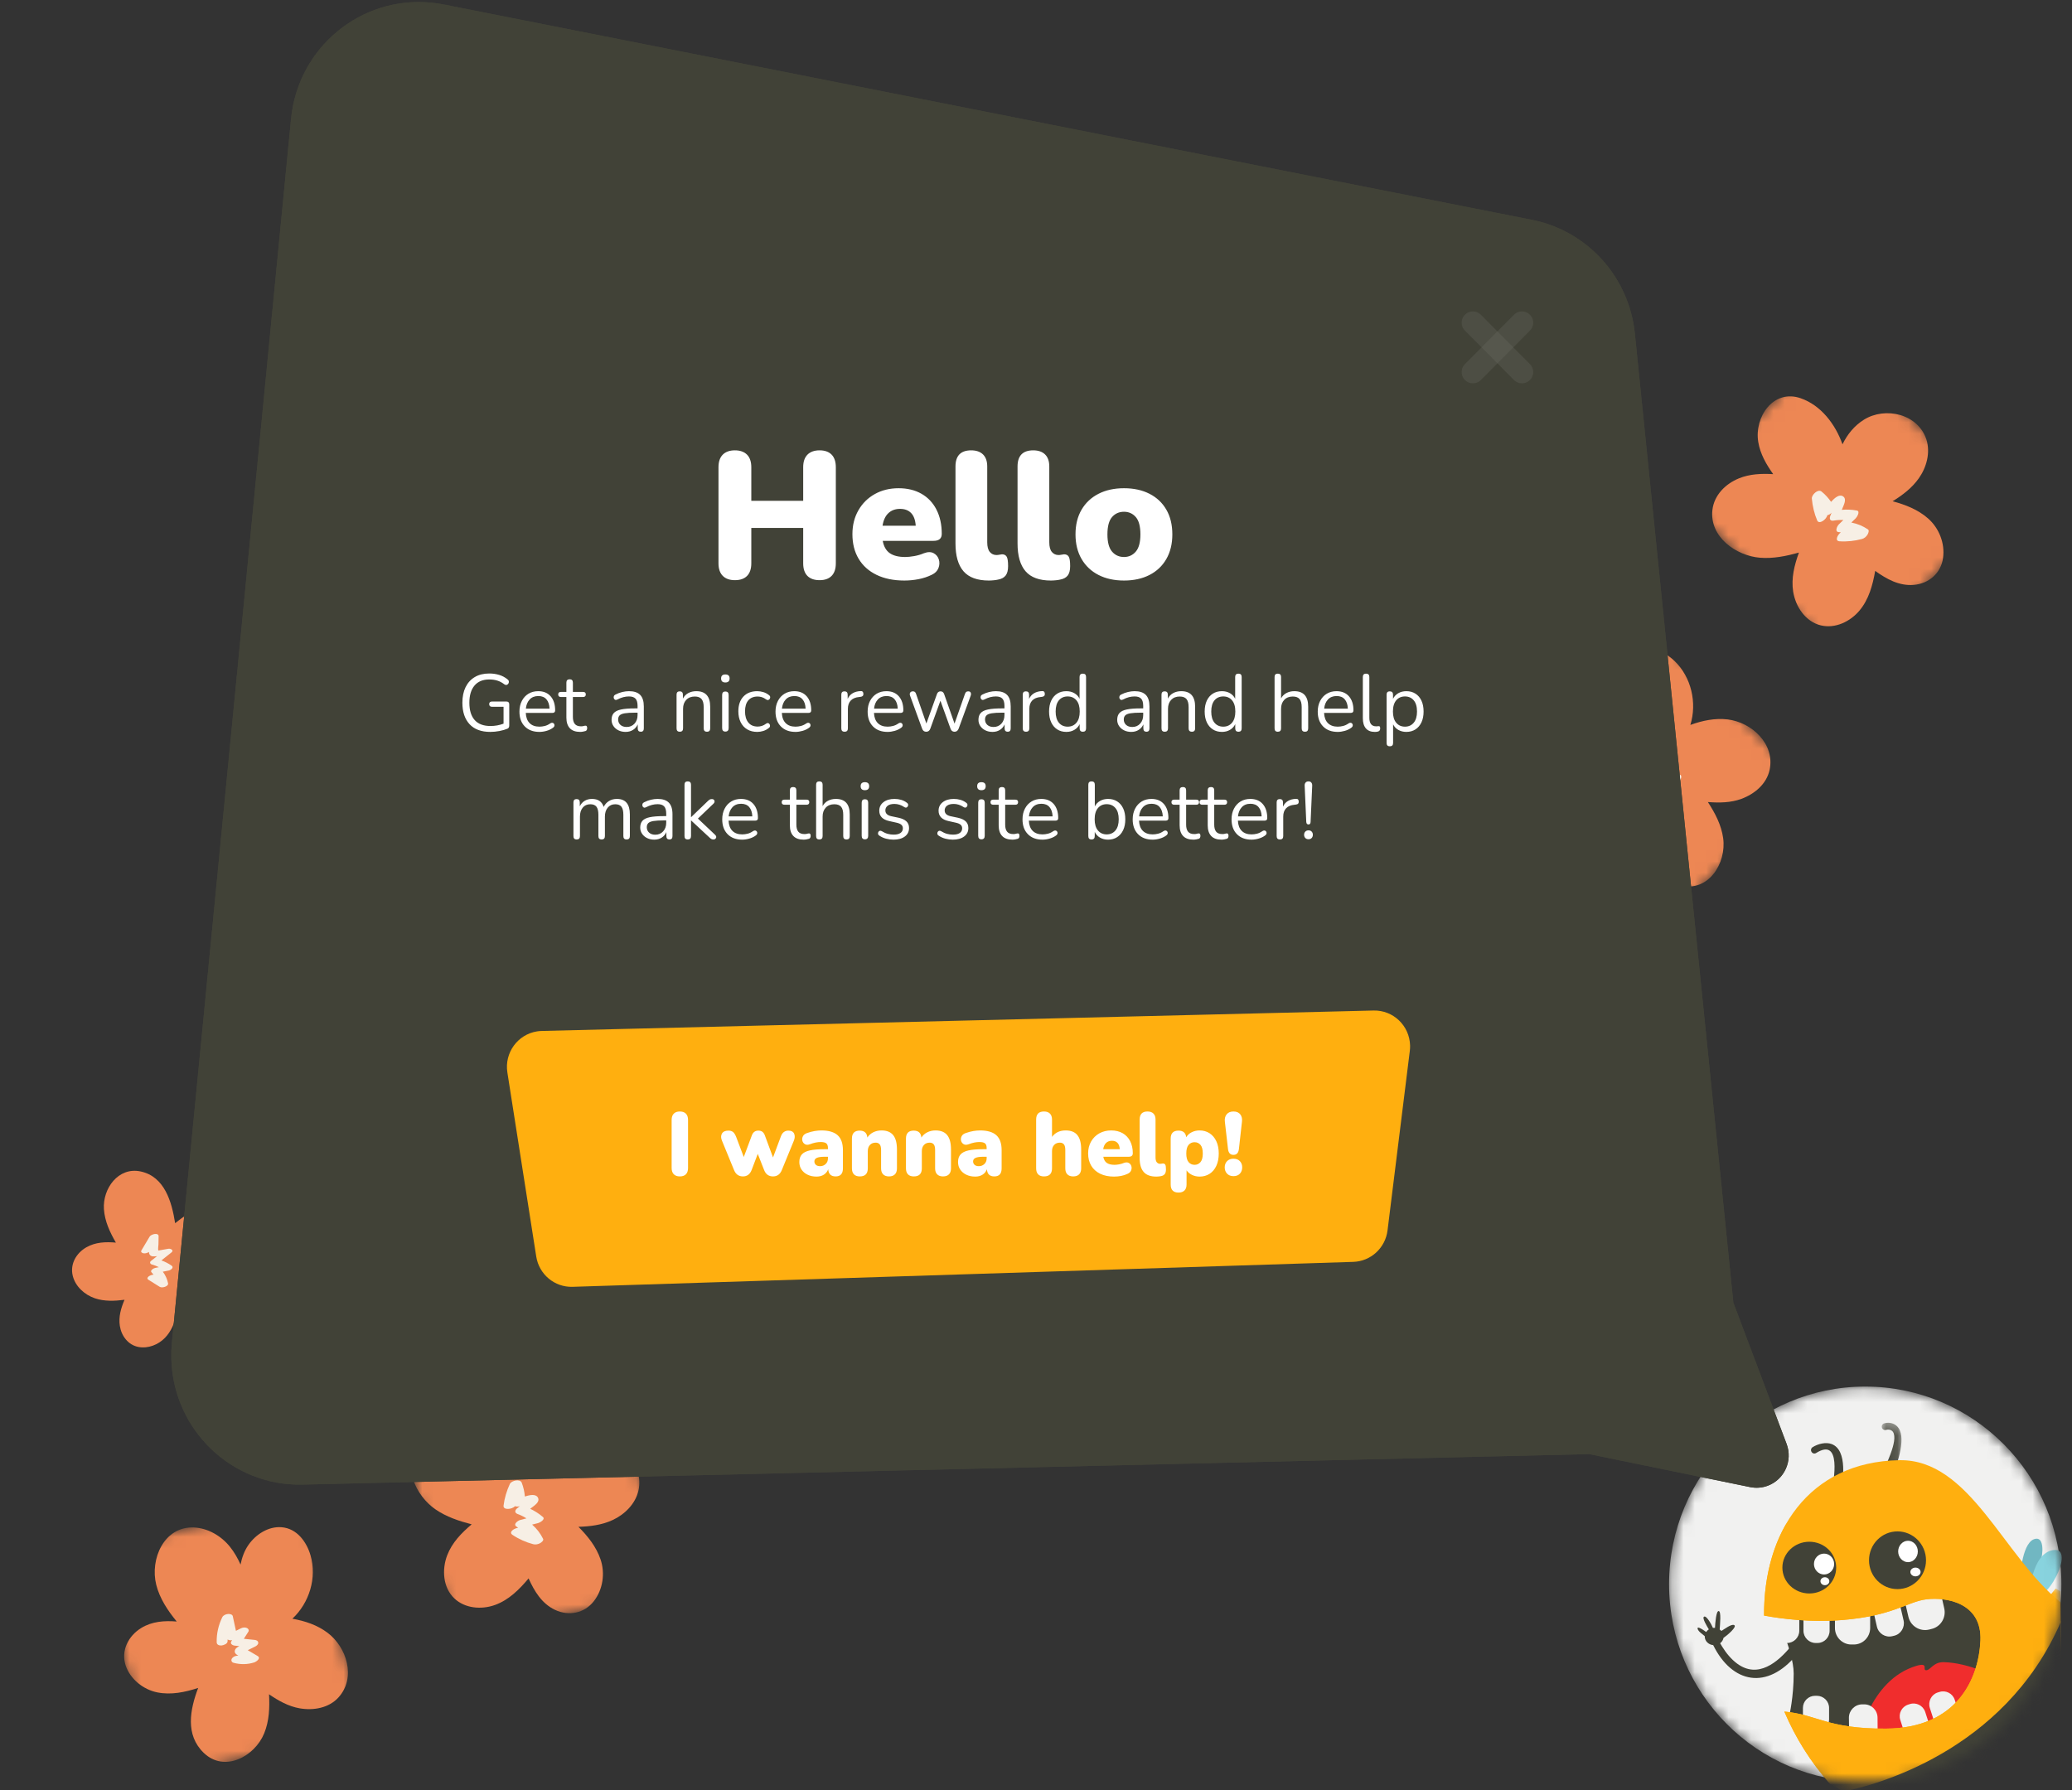 <svg width="184" height="159" viewBox="0 0 184 159" fill="none" xmlns="http://www.w3.org/2000/svg">
<rect x="0" y="0" width="184" height="159" fill="#333333" stroke="none"/>
<mask id="mask0_422_3371" style="mask-type:alpha" maskUnits="userSpaceOnUse" x="8" y="132" width="25" height="27">
<path d="M26.894 132.878L32.281 153.245L13.88 158.241L8.494 137.873L26.894 132.878Z" fill="white"/>
</mask>
<g mask="url(#mask0_422_3371)">
<path fill-rule="evenodd" clip-rule="evenodd" d="M23.463 153.938C23.911 152.837 23.953 151.65 23.891 150.475C24.722 151.045 25.611 151.547 26.606 151.721C27.822 151.933 29.205 151.706 30.069 150.742C31.643 148.985 30.788 146.287 29.082 145.007C28.168 144.32 27.077 143.961 25.963 143.764C27.467 142.363 28.164 140.119 27.572 138.119C27.213 136.905 26.354 135.748 25.011 135.639C23.831 135.543 22.705 136.277 22.053 137.224C21.694 137.745 21.486 138.337 21.361 138.954C21.111 138.396 20.811 137.862 20.424 137.379C19.648 136.41 18.47 135.716 17.216 135.661C14.561 135.545 13.305 138.48 13.874 140.746C14.185 141.98 14.896 143.036 15.693 144.012C14.6 143.924 13.501 143.997 12.534 144.592C11.398 145.291 10.718 146.609 11.162 147.925C11.572 149.14 12.735 150.063 13.973 150.308C15.202 150.551 16.422 150.292 17.598 149.912C16.863 151.851 16.445 154.083 18.084 155.669C19.922 157.45 22.616 156.017 23.463 153.938Z" fill="#ED8754"/>
</g>
<path fill-rule="evenodd" clip-rule="evenodd" d="M22.871 147.071L22.297 146.733C22.207 146.68 22.117 146.627 22.026 146.574C22.018 146.569 22.01 146.564 22.001 146.559C22.038 146.541 22.076 146.523 22.113 146.504C22.294 146.415 22.476 146.325 22.657 146.236C22.78 146.175 22.948 146.054 22.933 145.889C22.918 145.727 22.761 145.661 22.624 145.647C22.301 145.613 21.977 145.579 21.654 145.545C21.788 145.336 21.922 145.127 22.056 144.918C22.14 144.788 22.048 144.644 21.929 144.589C21.766 144.513 21.552 144.539 21.397 144.616L20.951 144.838C20.95 144.832 20.949 144.824 20.948 144.819C20.918 144.677 20.887 144.536 20.856 144.394C20.795 144.11 20.734 143.826 20.673 143.543C20.634 143.362 20.378 143.332 20.244 143.344C20.061 143.36 19.829 143.45 19.74 143.63C19.403 144.313 19.226 145.074 19.242 145.854C19.247 146.093 19.484 146.155 19.676 146.139C19.837 146.124 20.214 145.999 20.209 145.766C20.208 145.712 20.214 145.659 20.214 145.606C20.326 145.683 20.471 145.691 20.613 145.667C20.589 145.705 20.565 145.743 20.54 145.781C20.408 145.988 20.663 146.136 20.823 146.152C20.968 146.168 21.113 146.183 21.258 146.198C21.069 146.291 20.878 146.414 20.849 146.624C20.821 146.83 20.997 146.953 21.167 147.047C20.971 147.036 20.762 147.102 20.631 147.248C20.492 147.404 20.532 147.623 20.745 147.68C21.354 147.844 21.986 147.835 22.579 147.643C22.753 147.586 23.213 147.273 22.871 147.071Z" fill="#F7EFE5"/>
<path fill-rule="evenodd" clip-rule="evenodd" d="M14.651 118.815C15.189 118.256 15.489 117.534 15.677 116.79C16.255 117.32 16.908 117.76 17.725 117.813C18.622 117.871 19.393 117.346 19.706 116.512C19.997 115.736 19.872 114.839 19.449 114.142C19.067 113.512 18.503 113.037 17.901 112.622C18.731 112.35 19.549 111.988 20.142 111.341C20.803 110.62 21.172 109.521 20.799 108.583C20.429 107.65 19.437 107.197 18.471 107.238C17.34 107.287 16.408 107.951 15.553 108.638C15.255 106.749 14.627 104.5 12.494 104.042C10.509 103.615 9.107 105.56 9.229 107.389C9.302 108.467 9.76 109.44 10.292 110.361C9.392 110.282 8.479 110.314 7.669 110.777C6.777 111.287 6.212 112.255 6.455 113.286C6.682 114.252 7.515 114.999 8.43 115.307C9.276 115.591 10.176 115.55 11.058 115.439C10.744 116.176 10.515 116.947 10.642 117.757C10.781 118.647 11.379 119.457 12.299 119.629C13.149 119.789 14.056 119.433 14.651 118.815Z" fill="#ED8754"/>
<path fill-rule="evenodd" clip-rule="evenodd" d="M14.925 113.972C14.849 113.597 14.69 113.249 14.459 112.944C14.631 112.909 14.803 112.875 14.976 112.841C15.178 112.8 15.47 112.568 15.241 112.408C14.962 112.213 14.658 112.059 14.334 111.942C14.632 111.705 14.93 111.469 15.228 111.232C15.474 111.037 15.148 110.871 14.948 110.907C14.766 110.94 14.584 110.972 14.402 111.005C14.311 111.021 14.22 111.037 14.128 111.054C14.117 111.056 14.088 111.058 14.057 111.061C14.02 110.903 14.07 110.635 14.072 110.519C14.076 110.278 14.08 110.037 14.085 109.796C14.091 109.44 13.417 109.611 13.289 109.827C13.047 110.234 12.805 110.641 12.562 111.048C12.465 111.211 12.637 111.305 12.791 111.315C12.924 111.323 13.101 111.279 13.225 111.192C13.229 111.28 13.246 111.363 13.289 111.427C13.419 111.628 13.71 111.6 13.934 111.561C13.94 111.56 13.947 111.559 13.953 111.557C13.772 111.702 13.59 111.845 13.409 111.989C13.261 112.106 13.337 112.263 13.493 112.306C13.71 112.366 13.915 112.446 14.11 112.542C13.999 112.564 13.888 112.587 13.777 112.609C13.645 112.635 13.294 112.838 13.456 112.999C13.523 113.065 13.58 113.136 13.637 113.206C13.327 113.222 12.904 113.486 13.185 113.663C13.52 113.872 13.855 114.082 14.19 114.292C14.389 114.417 14.982 114.257 14.925 113.972Z" fill="#F7EFE5"/>
<mask id="mask1_422_3371" style="mask-type:alpha" maskUnits="userSpaceOnUse" x="35" y="120" width="25" height="27">
<path d="M53.963 120.62L59.349 140.987L40.566 146.087L35.18 125.72L53.963 120.62Z" fill="white"/>
</mask>
<g mask="url(#mask1_422_3371)">
<path fill-rule="evenodd" clip-rule="evenodd" d="M52.736 142.205C53.539 141.172 53.75 139.731 53.332 138.5C52.946 137.363 52.2 136.439 51.368 135.601C52.408 135.571 53.442 135.443 54.401 135.001C55.47 134.509 56.432 133.562 56.696 132.381C57.221 130.03 55.016 127.974 52.771 128.052C51.785 128.086 50.847 128.442 50.037 128.993C50.382 127.109 50.106 125.033 48.867 123.594C47.182 121.637 44.454 122.96 43.66 125.067C43.282 126.071 43.284 127.146 43.384 128.205C42.521 127.636 41.601 127.149 40.565 127.005C39.299 126.828 37.923 127.179 37.128 128.248C35.683 130.188 36.914 132.841 38.669 134.05C39.633 134.715 40.755 135.088 41.886 135.383C40.98 136.146 40.144 137.006 39.712 138.131C39.231 139.387 39.327 140.982 40.337 141.95C41.285 142.86 42.76 142.974 43.958 142.542C45.188 142.098 46.112 141.17 46.94 140.184C47.454 141.323 48.112 142.416 49.278 142.972C50.497 143.552 51.891 143.293 52.736 142.205Z" fill="#ED8754"/>
</g>
<path fill-rule="evenodd" clip-rule="evenodd" d="M47.97 137.051C48.075 136.991 48.302 136.821 48.228 136.67C47.986 136.179 47.66 135.757 47.255 135.405C47.433 135.36 47.611 135.315 47.79 135.27C47.93 135.235 48.464 134.942 48.209 134.725C47.861 134.43 47.49 134.191 47.084 134C47.206 133.907 47.328 133.816 47.447 133.722C47.643 133.565 47.905 133.317 47.789 133.048C47.62 132.656 47.079 132.757 46.611 132.911C46.575 132.492 46.486 132.084 46.332 131.686C46.187 131.311 45.416 131.491 45.274 131.801C44.992 132.414 44.8 133.055 44.717 133.719C44.664 134.14 45.468 134.066 45.731 133.769C45.866 133.817 46.041 133.81 46.167 133.768L46.168 133.768C46.096 133.824 46.023 133.88 45.95 133.936C45.719 134.113 45.663 134.354 45.972 134.466C46.245 134.565 46.506 134.697 46.751 134.852C46.575 134.897 46.398 134.941 46.222 134.986C45.99 135.044 45.527 135.375 45.878 135.592C45.925 135.621 45.966 135.657 46.012 135.688C45.613 135.746 45.156 136.078 45.508 136.315C46.07 136.694 46.696 136.972 47.357 137.147C47.556 137.199 47.794 137.153 47.97 137.051Z" fill="#F7EFE5"/>
<mask id="mask2_422_3371" style="mask-type:alpha" maskUnits="userSpaceOnUse" x="132" y="54" width="29" height="29">
<path d="M145.479 54.493L160.316 69.435L146.878 82.967L132.041 68.025L145.479 54.493Z" fill="white"/>
</mask>
<g mask="url(#mask2_422_3371)">
<path fill-rule="evenodd" clip-rule="evenodd" d="M153.023 74.445C152.861 73.267 152.305 72.218 151.665 71.232C152.67 71.309 153.689 71.299 154.638 70.951C155.797 70.526 156.881 69.637 157.148 68.369C157.634 66.06 155.548 64.151 153.432 63.897C152.297 63.761 151.174 63.996 150.11 64.383C150.714 62.417 150.198 60.125 148.687 58.689C147.77 57.818 146.448 57.246 145.232 57.824C144.163 58.332 143.553 59.531 143.461 60.678C143.41 61.309 143.526 61.926 143.725 62.523C143.23 62.164 142.705 61.853 142.128 61.628C140.972 61.178 139.606 61.167 138.493 61.747C136.136 62.976 136.513 66.146 138.137 67.824C139.021 68.737 140.164 69.295 141.341 69.741C140.351 70.212 139.436 70.826 138.896 71.825C138.26 72.999 138.33 74.481 139.371 75.399C140.332 76.245 141.8 76.462 142.994 76.055C144.179 75.649 145.107 74.814 145.935 73.896C146.267 75.943 147.018 78.085 149.229 78.638C151.71 79.259 153.327 76.669 153.023 74.445Z" fill="#ED8754"/>
</g>
<path fill-rule="evenodd" clip-rule="evenodd" d="M149.082 68.792L148.417 68.787C148.312 68.787 148.208 68.786 148.103 68.785C148.094 68.785 148.084 68.785 148.074 68.785C148.097 68.751 148.12 68.716 148.143 68.682C148.256 68.513 148.368 68.344 148.481 68.176C148.557 68.062 148.642 67.873 148.547 67.737C148.454 67.605 148.284 67.626 148.158 67.683C147.862 67.816 147.565 67.948 147.268 68.081C147.28 67.833 147.292 67.585 147.304 67.336C147.312 67.181 147.16 67.104 147.03 67.115C146.851 67.131 146.678 67.261 146.583 67.405L146.308 67.821C146.304 67.817 146.299 67.811 146.295 67.807C146.198 67.699 146.101 67.592 146.004 67.484C145.81 67.269 145.616 67.055 145.422 66.84C145.298 66.703 145.061 66.805 144.951 66.883C144.8 66.988 144.645 67.183 144.657 67.383C144.706 68.144 144.931 68.892 145.334 69.558C145.457 69.763 145.694 69.698 145.852 69.587C145.984 69.494 146.247 69.197 146.127 68.997C146.099 68.951 146.078 68.903 146.052 68.856C146.187 68.866 146.316 68.801 146.428 68.709C146.426 68.754 146.424 68.799 146.422 68.844C146.41 69.09 146.704 69.09 146.851 69.024C146.984 68.964 147.117 68.905 147.251 68.845C147.133 69.02 147.03 69.223 147.109 69.419C147.187 69.612 147.401 69.63 147.595 69.626C147.42 69.715 147.271 69.876 147.231 70.069C147.188 70.274 147.332 70.443 147.545 70.386C148.153 70.222 148.697 69.897 149.114 69.433C149.237 69.297 149.479 68.795 149.082 68.792Z" fill="#F7EFE5"/>
<path fill-rule="evenodd" clip-rule="evenodd" d="M127.951 48.459C128.138 47.705 128.038 46.93 127.829 46.191C128.594 46.361 129.379 46.415 130.113 46.052C130.919 45.653 131.325 44.812 131.179 43.933C131.044 43.115 130.488 42.401 129.774 42.009C129.129 41.655 128.404 41.526 127.674 41.468C128.258 40.817 128.786 40.094 128.976 39.236C129.189 38.281 128.96 37.145 128.169 36.519C127.382 35.897 126.297 36 125.481 36.521C124.527 37.129 124.051 38.171 123.653 39.194C122.452 37.708 120.786 36.074 118.71 36.746C116.778 37.371 116.534 39.757 117.554 41.28C118.154 42.177 119.037 42.79 119.957 43.321C119.138 43.703 118.363 44.188 117.893 44.995C117.375 45.884 117.369 47.005 118.094 47.776C118.773 48.499 119.866 48.729 120.813 48.537C121.688 48.359 122.447 47.873 123.154 47.335C123.25 48.131 123.437 48.913 123.951 49.551C124.516 50.252 125.438 50.654 126.32 50.343C127.137 50.055 127.745 49.292 127.951 48.459Z" fill="#ED8754"/>
<path fill-rule="evenodd" clip-rule="evenodd" d="M125.769 44.127C125.516 43.84 125.204 43.618 124.852 43.47C124.984 43.354 125.116 43.238 125.248 43.122C125.403 42.985 125.54 42.639 125.261 42.615C124.924 42.586 124.584 42.605 124.244 42.665C124.384 42.311 124.524 41.957 124.664 41.604C124.78 41.311 124.415 41.331 124.26 41.462C124.119 41.582 123.977 41.701 123.836 41.821C123.765 41.88 123.695 41.94 123.624 41.999C123.615 42.007 123.591 42.023 123.566 42.041C123.455 41.923 123.364 41.667 123.308 41.565C123.192 41.354 123.075 41.144 122.959 40.932C122.787 40.621 122.289 41.107 122.286 41.357C122.279 41.831 122.273 42.305 122.266 42.778C122.263 42.968 122.459 42.963 122.596 42.895C122.716 42.835 122.848 42.709 122.911 42.571C122.959 42.645 123.015 42.708 123.083 42.743C123.297 42.851 123.534 42.681 123.708 42.536C123.713 42.532 123.718 42.527 123.724 42.523C123.638 42.739 123.553 42.954 123.468 43.169C123.399 43.344 123.542 43.442 123.699 43.401C123.916 43.344 124.133 43.311 124.351 43.297C124.265 43.371 124.18 43.446 124.095 43.521C123.994 43.61 123.792 43.961 124.013 44.02C124.103 44.044 124.188 44.075 124.272 44.108C124.012 44.277 123.777 44.718 124.108 44.729C124.503 44.743 124.898 44.757 125.293 44.771C125.527 44.78 125.96 44.344 125.769 44.127Z" fill="#F7EFE5"/>
<mask id="mask3_422_3371" style="mask-type:alpha" maskUnits="userSpaceOnUse" x="149" y="30" width="29" height="30">
<path d="M162.835 30.248L177.672 45.19L163.955 59.004L149.118 44.062L162.835 30.248Z" fill="white"/>
</mask>
<g mask="url(#mask3_422_3371)">
<path fill-rule="evenodd" clip-rule="evenodd" d="M172.55 49.551C172.73 48.254 172.193 46.9 171.217 46.044C170.316 45.253 169.209 44.826 168.07 44.517C168.956 43.971 169.787 43.342 170.397 42.479C171.077 41.517 171.438 40.216 171.077 39.06C170.358 36.762 167.423 36.086 165.518 37.277C164.681 37.8 164.046 38.578 163.62 39.462C162.978 37.657 161.703 35.997 159.913 35.372C157.477 34.521 155.774 37.033 156.139 39.255C156.312 40.314 156.85 41.244 157.466 42.111C156.434 42.05 155.394 42.089 154.425 42.483C153.241 42.965 152.225 43.958 152.069 45.281C151.786 47.684 154.177 49.366 156.3 49.534C157.465 49.627 158.624 49.388 159.75 49.077C159.347 50.191 159.052 51.355 159.239 52.545C159.449 53.874 160.328 55.207 161.686 55.539C162.962 55.852 164.295 55.213 165.117 54.239C165.961 53.239 166.298 51.972 166.523 50.703C167.536 51.432 168.652 52.049 169.939 51.946C171.284 51.838 172.361 50.916 172.55 49.551Z" fill="#ED8754"/>
</g>
<path fill-rule="evenodd" clip-rule="evenodd" d="M165.845 47.475C165.906 47.371 166.018 47.109 165.878 47.016C165.424 46.712 164.932 46.51 164.406 46.409C164.538 46.28 164.67 46.152 164.801 46.024C164.905 45.923 165.222 45.402 164.892 45.342C164.445 45.261 164.005 45.24 163.559 45.278C163.618 45.137 163.678 44.997 163.734 44.856C163.826 44.622 163.929 44.275 163.694 44.101C163.353 43.847 162.935 44.205 162.606 44.573C162.367 44.229 162.087 43.92 161.756 43.653C161.443 43.401 160.866 43.944 160.897 44.283C160.958 44.955 161.111 45.605 161.37 46.222C161.534 46.613 162.193 46.146 162.273 45.756C162.413 45.731 162.561 45.637 162.65 45.538L162.65 45.537C162.615 45.622 162.58 45.707 162.545 45.792C162.433 46.061 162.505 46.297 162.828 46.239C163.113 46.188 163.405 46.172 163.695 46.183C163.564 46.31 163.434 46.437 163.303 46.564C163.132 46.731 162.896 47.249 163.308 47.261C163.363 47.263 163.416 47.273 163.471 47.277C163.155 47.527 162.924 48.044 163.348 48.073C164.022 48.119 164.702 48.046 165.362 47.866C165.56 47.811 165.743 47.652 165.845 47.475Z" fill="#F7EFE5"/>
<mask id="mask4_422_3371" style="mask-type:alpha" maskUnits="userSpaceOnUse" x="148" y="123" width="36" height="36">
<path d="M165.638 158.232C175.259 158.232 183.058 150.378 183.058 140.69C183.058 131.001 175.259 123.147 165.638 123.147C156.018 123.147 148.219 131.001 148.219 140.69C148.219 150.378 156.018 158.232 165.638 158.232Z" fill="white"/>
</mask>
<g mask="url(#mask4_422_3371)">
<path d="M165.638 158.232C175.259 158.232 183.058 150.378 183.058 140.69C183.058 131.001 175.259 123.147 165.638 123.147C156.018 123.147 148.219 131.001 148.219 140.69C148.219 150.378 156.018 158.232 165.638 158.232Z" fill="#F1F1F0"/>
<mask id="mask5_422_3371" style="mask-type:alpha" maskUnits="userSpaceOnUse" x="163" y="141" width="21" height="23">
<path d="M163.936 141.078H183.095V163.777H163.936V141.078Z" fill="white"/>
</mask>
<g mask="url(#mask5_422_3371)">
<path fill-rule="evenodd" clip-rule="evenodd" d="M182.969 141.324L182.542 141.078C177.906 146.989 171.051 154.745 163.936 159.23L171.92 163.777L183.095 155.537L182.969 141.324Z" fill="#FFAF0F"/>
</g>
<path fill-rule="evenodd" clip-rule="evenodd" d="M173.065 137.893C174.645 138.155 176.469 139.074 178.159 140.587C179.849 142.101 181.089 143.915 181.713 145.634C182.345 147.345 182.368 148.953 181.642 150.055C179.834 152.812 176.959 148.351 174.527 146.173C172.094 143.994 167.608 141.871 169.417 139.122C170.143 138.012 171.486 137.624 173.065 137.893Z" fill="#FFAF0F"/>
<path fill-rule="evenodd" clip-rule="evenodd" d="M152.753 145.943C152.817 146.046 152.88 146.149 152.935 146.244C153.282 146.806 153.725 147.353 154.262 147.749C156.11 149.112 157.863 147.654 159.071 146.181C159.182 146.054 159.371 146.03 159.498 146.141C159.624 146.244 159.671 146.799 159.569 146.933C156.923 150.158 153.804 149.492 152.137 146.109C151.719 146.069 151.387 145.745 151.387 145.341V145.309C151.174 145.151 150.866 144.905 150.795 144.762C150.526 144.2 151.513 144.945 151.513 144.945C151.577 144.85 151.656 144.77 151.75 144.707C151.585 144.438 151.127 143.693 151.324 143.582C151.529 143.463 151.963 144.216 152.114 144.58C152.153 144.58 152.185 144.572 152.224 144.572C152.248 144.572 152.272 144.58 152.295 144.58C152.319 144.152 152.398 143.051 152.627 143.083C152.864 143.114 152.738 144.271 152.714 144.723C152.769 144.762 152.824 144.802 152.864 144.85C153.14 144.691 153.733 144.216 153.993 144.327C154.309 144.461 153.369 145.253 153.053 145.467C153.014 145.658 152.911 145.824 152.753 145.943Z" fill="#414237"/>
<path fill-rule="evenodd" clip-rule="evenodd" d="M160.966 128.529C161.432 128.236 162.127 128.053 162.656 128.251C164.118 128.806 163.659 131.587 163.446 132.704C163.415 132.862 163.257 132.973 163.091 132.942C162.933 132.91 162.617 132.752 162.649 132.585C162.854 131.452 163.557 127.626 161.282 129.044C161.14 129.139 160.958 129.091 160.872 128.949C160.777 128.806 160.824 128.616 160.966 128.529Z" fill="#414237"/>
<mask id="mask6_422_3371" style="mask-type:alpha" maskUnits="userSpaceOnUse" x="167" y="126" width="2" height="6">
<path d="M167.033 126.36H168.859V131.539H167.033V126.36Z" fill="white"/>
</mask>
<g mask="url(#mask6_422_3371)">
<path fill-rule="evenodd" clip-rule="evenodd" d="M167.324 126.413C167.782 126.27 168.311 126.413 168.595 126.825C169.322 127.871 168.358 130.343 167.948 131.349C167.885 131.507 167.711 131.579 167.553 131.516C167.403 131.46 166.976 131.262 167.04 131.111C167.348 130.343 168.627 127.942 168.098 127.166C167.964 126.984 167.711 126.928 167.498 126.991C167.34 127.047 167.166 126.952 167.119 126.793C167.071 126.635 167.158 126.461 167.324 126.413Z" fill="#414237"/>
</g>
<path fill-rule="evenodd" clip-rule="evenodd" d="M179.407 140.017C179.407 140.017 179.565 136.737 180.837 136.657C182.1 136.578 180.931 141.53 179.407 140.017Z" fill="#71B7C2"/>
<path fill-rule="evenodd" clip-rule="evenodd" d="M180.197 141.767C180.197 141.767 180.362 137.901 182.376 137.664C184.39 137.418 181.65 142.861 180.197 141.767Z" fill="#88D3DE"/>
<path fill-rule="evenodd" clip-rule="evenodd" d="M157.334 142.607C157.334 142.607 159.285 146.513 159.285 148.629C159.285 150.736 158.898 152.352 158.898 152.352L160.738 154.46C160.738 154.46 168.943 156.361 168.998 156.029C169.046 155.688 177.614 149.183 177.614 149.183L176.864 141.72L170.215 139.224L157.334 142.607Z" fill="#414237"/>
<path fill-rule="evenodd" clip-rule="evenodd" d="M164.986 154.769C164.986 154.769 165.934 149.207 170.191 147.947C171.375 147.599 170.625 148.391 171.091 148.336C171.446 148.296 171.715 147.591 172.631 147.623C173.665 147.654 174.826 147.916 176.137 148.446C185.433 152.17 166.945 156.987 164.986 154.769Z" fill="#F02D2D"/>
<path fill-rule="evenodd" clip-rule="evenodd" d="M158.534 142.742H158.7C159.292 142.742 159.782 143.225 159.782 143.82V144.834C159.782 145.428 159.292 145.919 158.7 145.919H158.534C157.942 145.919 157.452 145.428 157.452 144.834V143.82C157.452 143.225 157.942 142.742 158.534 142.742Z" fill="#F1F1F0"/>
<path fill-rule="evenodd" clip-rule="evenodd" d="M161.235 142.742H161.401C161.993 142.742 162.475 143.225 162.475 143.82V144.834C162.475 145.428 161.993 145.919 161.401 145.919H161.235C160.643 145.919 160.153 145.428 160.153 144.834V143.82C160.153 143.225 160.643 142.742 161.235 142.742Z" fill="#F1F1F0"/>
<path fill-rule="evenodd" clip-rule="evenodd" d="M164.402 141.767H164.623C165.429 141.767 166.076 142.425 166.076 143.233V144.588C166.076 145.396 165.429 146.054 164.623 146.054H164.402C163.604 146.054 162.949 145.396 162.949 144.588V143.233C162.949 142.425 163.604 141.767 164.402 141.767Z" fill="#F1F1F0"/>
<path fill-rule="evenodd" clip-rule="evenodd" d="M167.284 142.085L167.45 142.045C168.058 141.902 168.666 142.283 168.808 142.893L169.045 143.923C169.179 144.525 168.8 145.143 168.2 145.277L168.034 145.317C167.426 145.46 166.818 145.079 166.676 144.469L166.439 143.439C166.305 142.837 166.684 142.219 167.284 142.085Z" fill="#F1F1F0"/>
<path fill-rule="evenodd" clip-rule="evenodd" d="M170.285 140.365L170.515 140.318C171.328 140.128 172.149 140.643 172.339 141.459L172.655 142.845C172.844 143.669 172.331 144.493 171.517 144.675L171.296 144.731C170.475 144.921 169.654 144.406 169.472 143.59L169.148 142.196C168.959 141.379 169.472 140.556 170.285 140.365Z" fill="#F1F1F0"/>
<path fill-rule="evenodd" clip-rule="evenodd" d="M161.18 150.61H161.346C161.938 150.61 162.428 151.093 162.428 151.687V152.701C162.428 153.295 161.938 153.787 161.346 153.787H161.18C160.587 153.787 160.105 153.295 160.105 152.701V151.687C160.105 151.093 160.587 150.61 161.18 150.61Z" fill="#F1F1F0"/>
<path fill-rule="evenodd" clip-rule="evenodd" d="M165.357 151.37H165.539C166.187 151.362 166.724 151.885 166.732 152.543L166.739 153.644C166.747 154.294 166.226 154.832 165.579 154.84H165.397C164.749 154.848 164.212 154.325 164.205 153.675L164.189 152.567C164.181 151.917 164.71 151.378 165.357 151.37Z" fill="#F1F1F0"/>
<path fill-rule="evenodd" clip-rule="evenodd" d="M169.448 151.394L169.598 151.346C170.167 151.164 170.775 151.473 170.965 152.044L171.273 153.002C171.454 153.573 171.146 154.183 170.577 154.365L170.42 154.42C169.859 154.603 169.243 154.286 169.061 153.723L168.753 152.756C168.564 152.194 168.88 151.576 169.448 151.394Z" fill="#F1F1F0"/>
<path fill-rule="evenodd" clip-rule="evenodd" d="M172.07 150.316L172.228 150.269C172.789 150.087 173.405 150.396 173.586 150.966L173.894 151.924C174.084 152.495 173.768 153.105 173.199 153.295L173.049 153.343C172.481 153.525 171.873 153.208 171.683 152.645L171.375 151.687C171.193 151.117 171.509 150.498 172.07 150.316Z" fill="#F1F1F0"/>
<path fill-rule="evenodd" clip-rule="evenodd" d="M168.674 129.685C174.937 129.582 177.859 138.171 182.976 142.298L183.095 155.538L171.92 163.777L162.506 158.421C160.777 156.488 159.426 154.302 158.455 152.012C161.33 152.257 162.23 153.549 167.45 153.525C173.792 153.501 175.711 149.096 175.869 145.713C176.019 142.322 172.804 141.831 171.091 142.037C169.377 142.243 168.129 143.518 163.557 143.883C160.816 144.105 158.258 143.78 156.654 143.487C156.599 136.166 160.54 129.82 168.674 129.685Z" fill="#FFAF0F"/>
<path fill-rule="evenodd" clip-rule="evenodd" d="M167.916 130.62C164.765 130.668 161.843 131.69 159.671 134.043C159.229 134.518 158.834 135.025 158.487 135.564C157.239 137.838 156.639 140.579 156.655 143.487C158.266 143.78 160.817 144.105 163.557 143.883C168.129 143.518 169.377 142.243 171.091 142.037C172.805 141.831 176.019 142.322 175.869 145.713C175.711 149.096 173.792 153.501 167.45 153.525C162.23 153.549 161.33 152.257 158.455 152.012C159.427 154.302 160.777 156.488 162.507 158.421L171.92 163.777L183.095 155.537L182.992 143.962C182.732 143.796 182.471 143.614 182.21 143.416C180.442 142.013 178.972 140.167 177.614 138.377C176.461 136.863 175.332 135.287 174.045 133.892C172.963 132.72 171.691 131.587 170.175 131.017C169.456 130.739 168.69 130.604 167.916 130.62Z" fill="#FFAF0F"/>
<path fill-rule="evenodd" clip-rule="evenodd" d="M163.723 159.11C166.226 158.611 177.93 155.704 182.992 144.081L183.071 152.701C179.991 156.544 175.466 160.632 169.346 162.311L163.723 159.11Z" fill="#414237"/>
<path fill-rule="evenodd" clip-rule="evenodd" d="M168.501 136.008C169.898 136.008 171.036 137.157 171.036 138.575C171.036 139.985 169.898 141.134 168.501 141.134C167.103 141.134 165.974 139.985 165.974 138.575C165.974 137.157 167.103 136.008 168.501 136.008Z" fill="#414237"/>
<path fill-rule="evenodd" clip-rule="evenodd" d="M169.44 136.84C169.914 136.84 170.309 137.267 170.309 137.79C170.309 138.313 169.914 138.741 169.44 138.741C168.959 138.741 168.563 138.313 168.563 137.79C168.563 137.267 168.959 136.84 169.44 136.84Z" fill="white"/>
<path fill-rule="evenodd" clip-rule="evenodd" d="M170.096 139.224C169.851 139.224 169.646 139.399 169.646 139.613C169.646 139.826 169.851 140.001 170.096 140.001C170.348 140.001 170.554 139.826 170.554 139.613C170.554 139.399 170.348 139.224 170.096 139.224Z" fill="white"/>
<path fill-rule="evenodd" clip-rule="evenodd" d="M160.674 136.927C159.355 136.927 158.281 137.957 158.281 139.225C158.281 140.492 159.355 141.522 160.674 141.522C161.993 141.522 163.059 140.492 163.059 139.225C163.059 137.957 161.993 136.927 160.674 136.927Z" fill="#414237"/>
<path fill-rule="evenodd" clip-rule="evenodd" d="M161.985 137.981C162.475 137.981 162.878 138.392 162.878 138.907C162.878 139.415 162.475 139.835 161.985 139.835C161.488 139.835 161.085 139.415 161.085 138.907C161.085 138.392 161.488 137.981 161.985 137.981Z" fill="white"/>
<path fill-rule="evenodd" clip-rule="evenodd" d="M162.056 140.08C161.835 140.08 161.662 140.239 161.662 140.429C161.662 140.627 161.835 140.785 162.056 140.785C162.278 140.785 162.451 140.627 162.451 140.429C162.451 140.239 162.278 140.08 162.056 140.08Z" fill="white"/>
</g>
<path d="M39.394 0.397L136.037 19.523C140.959 20.497 144.67 24.596 145.181 29.621L153.928 115.698L158.656 128.243C159.214 129.725 158.474 131.383 157.002 131.946C156.498 132.138 155.95 132.183 155.422 132.075L141.136 129.144L26.88 131.853C20.585 132.002 15.361 126.984 15.213 120.644C15.202 120.18 15.219 119.715 15.264 119.253L25.848 10.543C26.462 4.232 32.041 -0.383 38.308 0.236C38.672 0.272 39.035 0.326 39.394 0.397Z" fill="#414237"/>
<path d="M39.394 0.397L136.037 19.523C140.959 20.497 144.67 24.596 145.181 29.621L153.928 115.698L158.656 128.243C159.214 129.725 158.474 131.383 157.002 131.946C156.498 132.138 155.95 132.183 155.422 132.075L141.136 129.144L26.88 131.853C20.585 132.002 15.361 126.984 15.213 120.644C15.202 120.18 15.219 119.715 15.264 119.253L25.848 10.543C26.462 4.232 32.041 -0.383 38.308 0.236C38.672 0.272 39.035 0.326 39.394 0.397Z" fill="#414237"/>
<path d="M43.541 65.003C43.802 65.003 44.072 64.977 44.35 64.924C44.628 64.872 44.866 64.802 45.066 64.716C45.17 64.673 45.223 64.577 45.223 64.429V62.556C45.223 62.389 45.14 62.305 44.973 62.305H43.698C43.527 62.305 43.441 62.381 43.441 62.534C43.441 62.692 43.527 62.771 43.698 62.771H44.717V64.271C44.346 64.41 43.959 64.479 43.555 64.479C42.933 64.479 42.465 64.302 42.151 63.948C41.838 63.594 41.681 63.082 41.681 62.412C41.681 61.757 41.833 61.249 42.137 60.888C42.441 60.526 42.878 60.346 43.448 60.346C43.714 60.346 43.957 60.38 44.175 60.45C44.394 60.519 44.6 60.63 44.795 60.783C44.866 60.831 44.934 60.846 44.998 60.827C45.062 60.807 45.112 60.768 45.148 60.708C45.184 60.648 45.197 60.584 45.187 60.514C45.178 60.445 45.14 60.386 45.073 60.339C44.855 60.157 44.605 60.024 44.325 59.94C44.044 59.856 43.755 59.815 43.455 59.815C42.952 59.815 42.522 59.92 42.166 60.13C41.809 60.341 41.536 60.64 41.346 61.027C41.156 61.415 41.061 61.877 41.061 62.412C41.061 63.221 41.272 63.855 41.695 64.314C42.118 64.773 42.733 65.003 43.541 65.003ZM47.902 65.003C48.106 65.003 48.317 64.972 48.533 64.91C48.749 64.848 48.935 64.759 49.092 64.644C49.192 64.577 49.241 64.5 49.238 64.411C49.236 64.323 49.198 64.257 49.124 64.214C49.051 64.171 48.959 64.185 48.85 64.257C48.698 64.362 48.541 64.435 48.38 64.476C48.218 64.516 48.059 64.537 47.902 64.537C47.532 64.537 47.242 64.433 47.033 64.225C46.824 64.016 46.71 63.714 46.691 63.317H49.05C49.216 63.317 49.299 63.242 49.299 63.094C49.299 62.563 49.166 62.146 48.9 61.842C48.634 61.538 48.266 61.386 47.795 61.386C47.468 61.386 47.179 61.462 46.929 61.612C46.68 61.763 46.484 61.976 46.342 62.251C46.199 62.526 46.128 62.843 46.128 63.202C46.128 63.757 46.287 64.196 46.605 64.519C46.923 64.842 47.356 65.003 47.902 65.003ZM48.8 62.936H46.698C46.731 62.601 46.843 62.331 47.033 62.125C47.223 61.92 47.482 61.817 47.81 61.817C48.118 61.817 48.357 61.915 48.526 62.111C48.694 62.307 48.786 62.582 48.8 62.936ZM51.522 65.003C51.598 65.003 51.683 64.995 51.775 64.978C51.868 64.961 51.943 64.943 52 64.924C52.052 64.905 52.089 64.872 52.11 64.824C52.132 64.776 52.142 64.723 52.142 64.666C52.142 64.585 52.128 64.527 52.1 64.494C52.071 64.46 52.035 64.446 51.993 64.451C51.945 64.451 51.891 64.46 51.829 64.479C51.767 64.498 51.691 64.508 51.601 64.508C51.344 64.508 51.159 64.437 51.045 64.296C50.931 64.155 50.874 63.948 50.874 63.675V61.903H51.772C51.938 61.903 52.021 61.826 52.021 61.673C52.021 61.525 51.938 61.451 51.772 61.451H50.874V60.626C50.874 60.429 50.779 60.331 50.589 60.331C50.394 60.331 50.297 60.429 50.297 60.626V61.451H49.819C49.653 61.451 49.57 61.525 49.57 61.673C49.57 61.826 49.653 61.903 49.819 61.903H50.297V63.733C50.297 64.144 50.399 64.459 50.603 64.677C50.807 64.894 51.114 65.003 51.522 65.003ZM55.556 65.003C55.808 65.003 56.027 64.943 56.215 64.824C56.403 64.704 56.542 64.541 56.632 64.336V64.687C56.632 64.888 56.724 64.989 56.91 64.989C57.086 64.989 57.173 64.888 57.173 64.687V62.743C57.173 62.279 57.065 61.936 56.849 61.716C56.633 61.496 56.302 61.386 55.855 61.386C55.67 61.386 55.474 61.41 55.267 61.458C55.06 61.506 54.855 61.582 54.651 61.688C54.58 61.721 54.533 61.77 54.512 61.835C54.49 61.899 54.49 61.962 54.512 62.021C54.533 62.081 54.571 62.124 54.626 62.151C54.68 62.177 54.748 62.168 54.829 62.125C55.009 62.03 55.184 61.96 55.353 61.917C55.521 61.874 55.689 61.853 55.855 61.853C56.121 61.853 56.315 61.919 56.436 62.05C56.557 62.182 56.618 62.396 56.618 62.692V62.915H56.389C55.867 62.915 55.455 62.947 55.153 63.012C54.852 63.076 54.635 63.183 54.505 63.331C54.374 63.479 54.309 63.68 54.309 63.934C54.309 64.135 54.363 64.317 54.473 64.479C54.582 64.642 54.73 64.77 54.918 64.863C55.106 64.957 55.318 65.003 55.556 65.003ZM55.648 64.565C55.416 64.565 55.231 64.503 55.096 64.379C54.961 64.254 54.893 64.094 54.893 63.898C54.893 63.745 54.937 63.624 55.025 63.536C55.113 63.447 55.267 63.385 55.488 63.349C55.709 63.313 56.012 63.295 56.397 63.295H56.618V63.51C56.618 63.817 56.527 64.069 56.347 64.268C56.166 64.466 55.934 64.565 55.648 64.565ZM62.782 64.989C62.972 64.989 63.067 64.888 63.067 64.687V62.764C63.067 61.846 62.656 61.386 61.834 61.386C61.573 61.386 61.337 61.441 61.129 61.551C60.919 61.661 60.758 61.826 60.644 62.046V61.695C60.644 61.499 60.549 61.401 60.359 61.401C60.174 61.401 60.081 61.499 60.081 61.695V64.687C60.081 64.888 60.176 64.989 60.366 64.989C60.561 64.989 60.658 64.888 60.658 64.687V62.951C60.658 62.621 60.752 62.356 60.94 62.158C61.127 61.959 61.38 61.86 61.699 61.86C61.974 61.86 62.175 61.935 62.301 62.086C62.427 62.237 62.49 62.475 62.49 62.8V64.687C62.49 64.888 62.587 64.989 62.782 64.989ZM64.414 60.611C64.665 60.611 64.791 60.492 64.791 60.252C64.791 60.018 64.665 59.901 64.414 59.901C64.162 59.901 64.036 60.018 64.036 60.252C64.036 60.492 64.162 60.611 64.414 60.611ZM64.414 64.974C64.609 64.974 64.706 64.869 64.706 64.659V61.724C64.706 61.518 64.609 61.415 64.414 61.415C64.224 61.415 64.129 61.518 64.129 61.724V64.659C64.129 64.869 64.224 64.974 64.414 64.974ZM67.25 65.003C67.421 65.003 67.597 64.976 67.777 64.921C67.958 64.866 68.124 64.776 68.276 64.651C68.352 64.599 68.387 64.529 68.379 64.443C68.372 64.357 68.335 64.291 68.269 64.246C68.203 64.201 68.124 64.209 68.034 64.271C67.906 64.367 67.778 64.434 67.653 64.472C67.527 64.51 67.404 64.529 67.285 64.529C66.924 64.529 66.647 64.409 66.452 64.167C66.257 63.925 66.16 63.597 66.16 63.18C66.16 62.755 66.257 62.428 66.452 62.201C66.647 61.974 66.924 61.86 67.285 61.86C67.404 61.86 67.527 61.879 67.653 61.917C67.778 61.956 67.906 62.023 68.034 62.118C68.124 62.18 68.204 62.19 68.272 62.147C68.341 62.104 68.382 62.039 68.394 61.953C68.406 61.867 68.371 61.795 68.29 61.738C68.138 61.614 67.97 61.524 67.784 61.469C67.599 61.414 67.421 61.386 67.25 61.386C66.727 61.386 66.316 61.545 66.017 61.864C65.718 62.182 65.568 62.618 65.568 63.173C65.568 63.541 65.636 63.863 65.771 64.138C65.907 64.413 66.1 64.626 66.352 64.777C66.604 64.928 66.903 65.003 67.25 65.003ZM70.642 65.003C70.846 65.003 71.056 64.972 71.273 64.91C71.489 64.848 71.675 64.759 71.832 64.644C71.932 64.577 71.981 64.5 71.978 64.411C71.976 64.323 71.938 64.257 71.864 64.214C71.79 64.171 71.699 64.185 71.59 64.257C71.438 64.362 71.281 64.435 71.12 64.476C70.958 64.516 70.799 64.537 70.642 64.537C70.271 64.537 69.982 64.433 69.773 64.225C69.564 64.016 69.45 63.714 69.43 63.317H71.789C71.956 63.317 72.039 63.242 72.039 63.094C72.039 62.563 71.906 62.146 71.64 61.842C71.374 61.538 71.005 61.386 70.535 61.386C70.207 61.386 69.919 61.462 69.669 61.612C69.42 61.763 69.224 61.976 69.081 62.251C68.939 62.526 68.868 62.843 68.868 63.202C68.868 63.757 69.027 64.196 69.345 64.519C69.663 64.842 70.096 65.003 70.642 65.003ZM71.54 62.936H69.438C69.471 62.601 69.583 62.331 69.773 62.125C69.963 61.92 70.222 61.817 70.549 61.817C70.858 61.817 71.097 61.915 71.266 62.111C71.434 62.307 71.526 62.582 71.54 62.936ZM75.003 64.989C75.198 64.989 75.295 64.888 75.295 64.687V62.951C75.295 62.64 75.381 62.395 75.552 62.215C75.723 62.036 75.972 61.932 76.3 61.903L76.414 61.889C76.6 61.869 76.685 61.776 76.671 61.609C76.661 61.441 76.581 61.365 76.428 61.379C76.153 61.389 75.915 61.452 75.716 61.569C75.516 61.686 75.369 61.855 75.274 62.075V61.695C75.274 61.499 75.179 61.401 74.989 61.401C74.804 61.401 74.711 61.499 74.711 61.695V64.687C74.711 64.888 74.808 64.989 75.003 64.989ZM78.823 65.003C79.027 65.003 79.237 64.972 79.454 64.91C79.67 64.848 79.856 64.759 80.013 64.644C80.113 64.577 80.162 64.5 80.159 64.411C80.157 64.323 80.119 64.257 80.045 64.214C79.971 64.171 79.88 64.185 79.771 64.257C79.619 64.362 79.462 64.435 79.3 64.476C79.139 64.516 78.98 64.537 78.823 64.537C78.452 64.537 78.162 64.433 77.954 64.225C77.745 64.016 77.63 63.714 77.612 63.317H79.97C80.136 63.317 80.22 63.242 80.22 63.094C80.22 62.563 80.087 62.146 79.821 61.842C79.555 61.538 79.186 61.386 78.716 61.386C78.388 61.386 78.1 61.462 77.85 61.612C77.601 61.763 77.405 61.976 77.262 62.251C77.12 62.526 77.049 62.843 77.049 63.202C77.049 63.757 77.208 64.196 77.526 64.519C77.844 64.842 78.277 65.003 78.823 65.003ZM79.721 62.936H77.619C77.652 62.601 77.763 62.331 77.954 62.125C78.144 61.92 78.403 61.817 78.73 61.817C79.039 61.817 79.278 61.915 79.447 62.111C79.615 62.307 79.707 62.582 79.721 62.936ZM84.766 64.989C84.937 64.989 85.058 64.898 85.13 64.716L86.191 61.81C86.234 61.704 86.239 61.61 86.206 61.526C86.172 61.442 86.099 61.401 85.985 61.401C85.913 61.401 85.855 61.416 85.81 61.447C85.765 61.478 85.726 61.537 85.693 61.623L84.766 64.264L83.84 61.637C83.783 61.48 83.678 61.401 83.526 61.401C83.369 61.401 83.263 61.48 83.206 61.637L82.265 64.257L81.353 61.637C81.324 61.547 81.287 61.484 81.242 61.451C81.197 61.417 81.139 61.401 81.068 61.401C80.958 61.401 80.879 61.438 80.829 61.512C80.779 61.586 80.778 61.685 80.825 61.81L81.887 64.716C81.954 64.898 82.075 64.989 82.251 64.989C82.426 64.989 82.548 64.898 82.614 64.716L83.512 62.233L84.41 64.716C84.472 64.898 84.59 64.989 84.766 64.989ZM88.137 65.003C88.389 65.003 88.608 64.943 88.796 64.824C88.984 64.704 89.123 64.541 89.213 64.336V64.687C89.213 64.888 89.306 64.989 89.491 64.989C89.667 64.989 89.754 64.888 89.754 64.687V62.743C89.754 62.279 89.647 61.936 89.43 61.716C89.214 61.496 88.883 61.386 88.436 61.386C88.251 61.386 88.055 61.41 87.848 61.458C87.642 61.506 87.436 61.582 87.232 61.688C87.161 61.721 87.114 61.77 87.093 61.835C87.072 61.899 87.072 61.962 87.093 62.021C87.114 62.081 87.152 62.124 87.207 62.151C87.262 62.177 87.329 62.168 87.41 62.125C87.591 62.03 87.765 61.96 87.934 61.917C88.102 61.874 88.27 61.853 88.436 61.853C88.702 61.853 88.896 61.919 89.017 62.05C89.138 62.182 89.199 62.396 89.199 62.692V62.915H88.971C88.448 62.915 88.036 62.947 87.734 63.012C87.433 63.076 87.216 63.183 87.086 63.331C86.955 63.479 86.89 63.68 86.89 63.934C86.89 64.135 86.944 64.317 87.054 64.479C87.163 64.642 87.311 64.77 87.499 64.863C87.687 64.957 87.899 65.003 88.137 65.003ZM88.23 64.565C87.997 64.565 87.813 64.503 87.677 64.379C87.542 64.254 87.474 64.094 87.474 63.898C87.474 63.745 87.518 63.624 87.606 63.536C87.694 63.447 87.848 63.385 88.069 63.349C88.29 63.313 88.593 63.295 88.978 63.295H89.199V63.51C89.199 63.817 89.108 64.069 88.928 64.268C88.747 64.466 88.515 64.565 88.23 64.565ZM91.116 64.989C91.31 64.989 91.408 64.888 91.408 64.687V62.951C91.408 62.64 91.493 62.395 91.664 62.215C91.835 62.036 92.085 61.932 92.413 61.903L92.527 61.889C92.712 61.869 92.797 61.776 92.783 61.609C92.774 61.441 92.693 61.365 92.541 61.379C92.265 61.389 92.028 61.452 91.828 61.569C91.629 61.686 91.481 61.855 91.386 62.075V61.695C91.386 61.499 91.291 61.401 91.101 61.401C90.916 61.401 90.823 61.499 90.823 61.695V64.687C90.823 64.888 90.921 64.989 91.116 64.989ZM94.693 65.003C94.964 65.003 95.203 64.942 95.409 64.82C95.616 64.698 95.772 64.529 95.876 64.314V64.687C95.876 64.888 95.971 64.989 96.161 64.989C96.351 64.989 96.446 64.888 96.446 64.687V60.123C96.446 59.927 96.351 59.829 96.161 59.829C95.966 59.829 95.869 59.927 95.869 60.123V62.061C95.769 61.85 95.616 61.685 95.409 61.566C95.203 61.446 94.964 61.386 94.693 61.386C94.384 61.386 94.115 61.459 93.884 61.605C93.654 61.751 93.476 61.959 93.35 62.229C93.224 62.5 93.161 62.822 93.161 63.195C93.161 63.563 93.224 63.882 93.35 64.153C93.476 64.423 93.654 64.632 93.884 64.781C94.115 64.929 94.384 65.003 94.693 65.003ZM94.814 64.537C94.486 64.537 94.226 64.421 94.034 64.189C93.841 63.957 93.745 63.625 93.745 63.195C93.745 62.759 93.841 62.427 94.034 62.197C94.226 61.968 94.486 61.853 94.814 61.853C95.137 61.853 95.396 61.968 95.591 62.197C95.786 62.427 95.883 62.759 95.883 63.195C95.883 63.625 95.786 63.957 95.591 64.189C95.396 64.421 95.137 64.537 94.814 64.537ZM100.458 65.003C100.71 65.003 100.93 64.943 101.117 64.824C101.305 64.704 101.444 64.541 101.534 64.336V64.687C101.534 64.888 101.627 64.989 101.812 64.989C101.988 64.989 102.076 64.888 102.076 64.687V62.743C102.076 62.279 101.968 61.936 101.752 61.716C101.535 61.496 101.204 61.386 100.757 61.386C100.572 61.386 100.376 61.41 100.17 61.458C99.963 61.506 99.757 61.582 99.553 61.688C99.482 61.721 99.436 61.77 99.414 61.835C99.393 61.899 99.393 61.962 99.414 62.021C99.436 62.081 99.474 62.124 99.528 62.151C99.583 62.177 99.65 62.168 99.731 62.125C99.912 62.03 100.086 61.96 100.255 61.917C100.424 61.874 100.591 61.853 100.757 61.853C101.023 61.853 101.217 61.919 101.338 62.05C101.459 62.182 101.52 62.396 101.52 62.692V62.915H101.292C100.769 62.915 100.357 62.947 100.056 63.012C99.754 63.076 99.538 63.183 99.407 63.331C99.276 63.479 99.211 63.68 99.211 63.934C99.211 64.135 99.266 64.317 99.375 64.479C99.484 64.642 99.633 64.77 99.82 64.863C100.008 64.957 100.221 65.003 100.458 65.003ZM100.551 64.565C100.318 64.565 100.134 64.503 99.999 64.379C99.863 64.254 99.795 64.094 99.795 63.898C99.795 63.745 99.839 63.624 99.927 63.536C100.015 63.447 100.17 63.385 100.39 63.349C100.611 63.313 100.914 63.295 101.299 63.295H101.52V63.51C101.52 63.817 101.43 64.069 101.249 64.268C101.069 64.466 100.836 64.565 100.551 64.565ZM105.846 64.989C106.036 64.989 106.131 64.888 106.131 64.687V62.764C106.131 61.846 105.72 61.386 104.898 61.386C104.636 61.386 104.401 61.441 104.192 61.551C103.983 61.661 103.822 61.826 103.708 62.046V61.695C103.708 61.499 103.613 61.401 103.423 61.401C103.237 61.401 103.145 61.499 103.145 61.695V64.687C103.145 64.888 103.24 64.989 103.43 64.989C103.625 64.989 103.722 64.888 103.722 64.687V62.951C103.722 62.621 103.816 62.356 104.003 62.158C104.191 61.959 104.444 61.86 104.762 61.86C105.038 61.86 105.239 61.935 105.365 62.086C105.49 62.237 105.553 62.475 105.553 62.8V64.687C105.553 64.888 105.651 64.989 105.846 64.989ZM108.511 65.003C108.782 65.003 109.02 64.942 109.227 64.82C109.434 64.698 109.589 64.529 109.694 64.314V64.687C109.694 64.888 109.789 64.989 109.979 64.989C110.169 64.989 110.264 64.888 110.264 64.687V60.123C110.264 59.927 110.169 59.829 109.979 59.829C109.784 59.829 109.687 59.927 109.687 60.123V62.061C109.587 61.85 109.434 61.685 109.227 61.566C109.02 61.446 108.782 61.386 108.511 61.386C108.202 61.386 107.932 61.459 107.702 61.605C107.472 61.751 107.293 61.959 107.167 62.229C107.042 62.5 106.979 62.822 106.979 63.195C106.979 63.563 107.042 63.882 107.167 64.153C107.293 64.423 107.472 64.632 107.702 64.781C107.932 64.929 108.202 65.003 108.511 65.003ZM108.632 64.537C108.304 64.537 108.044 64.421 107.852 64.189C107.659 63.957 107.563 63.625 107.563 63.195C107.563 62.759 107.659 62.427 107.852 62.197C108.044 61.968 108.304 61.853 108.632 61.853C108.955 61.853 109.214 61.968 109.409 62.197C109.603 62.427 109.701 62.759 109.701 63.195C109.701 63.625 109.603 63.957 109.409 64.189C109.214 64.421 108.955 64.537 108.632 64.537ZM115.886 64.989C116.076 64.989 116.171 64.888 116.171 64.687V62.764C116.171 61.846 115.761 61.386 114.939 61.386C114.682 61.386 114.45 61.44 114.244 61.548C114.037 61.655 113.877 61.814 113.763 62.025V60.123C113.763 59.927 113.665 59.829 113.471 59.829C113.281 59.829 113.186 59.927 113.186 60.123V64.687C113.186 64.888 113.281 64.989 113.471 64.989C113.665 64.989 113.763 64.888 113.763 64.687V62.951C113.763 62.621 113.857 62.356 114.044 62.158C114.232 61.959 114.485 61.86 114.803 61.86C115.079 61.86 115.28 61.935 115.405 62.086C115.531 62.237 115.594 62.475 115.594 62.8V64.687C115.594 64.888 115.692 64.989 115.886 64.989ZM118.794 65.003C118.998 65.003 119.208 64.972 119.425 64.91C119.641 64.848 119.827 64.759 119.984 64.644C120.084 64.577 120.132 64.5 120.13 64.411C120.128 64.323 120.09 64.257 120.016 64.214C119.942 64.171 119.851 64.185 119.742 64.257C119.59 64.362 119.433 64.435 119.271 64.476C119.11 64.516 118.951 64.537 118.794 64.537C118.423 64.537 118.134 64.433 117.925 64.225C117.715 64.016 117.601 63.714 117.582 63.317H119.941C120.108 63.317 120.191 63.242 120.191 63.094C120.191 62.563 120.058 62.146 119.792 61.842C119.526 61.538 119.157 61.386 118.687 61.386C118.359 61.386 118.071 61.462 117.821 61.612C117.572 61.763 117.376 61.976 117.233 62.251C117.091 62.526 117.019 62.843 117.019 63.202C117.019 63.757 117.179 64.196 117.497 64.519C117.815 64.842 118.248 65.003 118.794 65.003ZM119.692 62.936H117.59C117.623 62.601 117.734 62.331 117.925 62.125C118.115 61.92 118.373 61.817 118.701 61.817C119.01 61.817 119.249 61.915 119.417 62.111C119.586 62.307 119.678 62.582 119.692 62.936ZM122.079 65.003C122.117 65.003 122.158 65.002 122.2 65C122.243 64.997 122.283 64.991 122.321 64.982C122.483 64.958 122.564 64.864 122.564 64.702C122.564 64.616 122.553 64.558 122.532 64.529C122.51 64.501 122.473 64.489 122.421 64.494C122.388 64.494 122.355 64.496 122.321 64.501C122.288 64.506 122.25 64.508 122.207 64.508C121.804 64.508 121.602 64.252 121.602 63.74V60.123C121.602 59.927 121.504 59.829 121.309 59.829C121.119 59.829 121.024 59.927 121.024 60.123V63.783C121.024 64.18 121.115 64.483 121.295 64.691C121.476 64.899 121.737 65.003 122.079 65.003ZM123.419 66.281C123.614 66.281 123.711 66.183 123.711 65.986V64.329C123.811 64.539 123.965 64.704 124.174 64.824C124.383 64.943 124.621 65.003 124.887 65.003C125.196 65.003 125.465 64.929 125.696 64.781C125.926 64.632 126.104 64.423 126.23 64.153C126.356 63.882 126.419 63.563 126.419 63.195C126.419 62.822 126.356 62.5 126.23 62.229C126.104 61.959 125.926 61.751 125.696 61.605C125.465 61.459 125.196 61.386 124.887 61.386C124.616 61.386 124.376 61.447 124.167 61.569C123.958 61.691 123.804 61.858 123.704 62.068V61.695C123.704 61.499 123.606 61.401 123.412 61.401C123.226 61.401 123.134 61.499 123.134 61.695V65.986C123.134 66.183 123.229 66.281 123.419 66.281ZM124.766 64.537C124.443 64.537 124.184 64.421 123.989 64.189C123.794 63.957 123.697 63.625 123.697 63.195C123.697 62.759 123.794 62.427 123.989 62.197C124.184 61.968 124.443 61.853 124.766 61.853C125.089 61.853 125.348 61.968 125.542 62.197C125.737 62.427 125.835 62.759 125.835 63.195C125.835 63.625 125.737 63.957 125.542 64.189C125.348 64.421 125.089 64.537 124.766 64.537ZM55.641 74.557C55.836 74.557 55.934 74.457 55.934 74.256V72.333C55.934 71.414 55.549 70.955 54.779 70.955C54.513 70.955 54.278 71.018 54.074 71.145C53.869 71.272 53.715 71.445 53.61 71.665C53.458 71.192 53.111 70.955 52.57 70.955C52.323 70.955 52.107 71.011 51.921 71.124C51.736 71.236 51.591 71.397 51.487 71.608V71.263C51.487 71.067 51.392 70.969 51.202 70.969C51.016 70.969 50.924 71.067 50.924 71.263V74.256C50.924 74.457 51.019 74.557 51.209 74.557C51.404 74.557 51.501 74.457 51.501 74.256V72.534C51.501 72.199 51.583 71.931 51.747 71.73C51.911 71.529 52.135 71.428 52.42 71.428C52.677 71.428 52.861 71.504 52.972 71.654C53.084 71.805 53.14 72.041 53.14 72.361V74.256C53.14 74.457 53.235 74.557 53.425 74.557C53.62 74.557 53.717 74.457 53.717 74.256V72.534C53.717 72.199 53.8 71.931 53.967 71.73C54.133 71.529 54.356 71.428 54.636 71.428C54.893 71.428 55.077 71.504 55.189 71.654C55.3 71.805 55.356 72.041 55.356 72.361V74.256C55.356 74.457 55.451 74.557 55.641 74.557ZM58.1 74.572C58.352 74.572 58.571 74.512 58.759 74.392C58.947 74.273 59.086 74.11 59.176 73.904V74.256C59.176 74.457 59.269 74.557 59.454 74.557C59.63 74.557 59.718 74.457 59.718 74.256V72.311C59.718 71.847 59.609 71.505 59.393 71.285C59.177 71.065 58.846 70.955 58.399 70.955C58.214 70.955 58.018 70.979 57.811 71.027C57.605 71.074 57.399 71.151 57.195 71.256C57.124 71.29 57.077 71.339 57.056 71.403C57.035 71.468 57.035 71.53 57.056 71.59C57.077 71.65 57.115 71.693 57.17 71.719C57.224 71.745 57.292 71.737 57.373 71.694C57.553 71.598 57.728 71.529 57.897 71.486C58.065 71.443 58.233 71.421 58.399 71.421C58.665 71.421 58.859 71.487 58.98 71.619C59.101 71.75 59.162 71.964 59.162 72.261V72.483H58.934C58.411 72.483 57.999 72.516 57.697 72.58C57.395 72.645 57.179 72.751 57.049 72.9C56.918 73.048 56.853 73.249 56.853 73.502C56.853 73.703 56.907 73.885 57.017 74.048C57.126 74.21 57.274 74.338 57.462 74.432C57.65 74.525 57.862 74.572 58.1 74.572ZM58.193 74.134C57.96 74.134 57.776 74.072 57.64 73.947C57.505 73.823 57.437 73.663 57.437 73.467C57.437 73.314 57.481 73.193 57.569 73.104C57.657 73.016 57.811 72.954 58.032 72.918C58.253 72.882 58.556 72.864 58.941 72.864H59.162V73.079C59.162 73.385 59.071 73.638 58.891 73.836C58.71 74.035 58.477 74.134 58.193 74.134ZM63.359 74.557C63.464 74.557 63.538 74.512 63.584 74.421C63.629 74.33 63.601 74.237 63.502 74.141L61.977 72.699L63.366 71.371C63.452 71.28 63.477 71.19 63.441 71.102C63.405 71.013 63.331 70.969 63.217 70.969C63.131 70.969 63.062 70.986 63.01 71.019C62.958 71.053 62.901 71.101 62.839 71.163L61.378 72.57H61.364V69.692C61.364 69.496 61.266 69.397 61.072 69.397C60.881 69.397 60.786 69.496 60.786 69.692V74.256C60.786 74.457 60.881 74.557 61.072 74.557C61.266 74.557 61.364 74.457 61.364 74.256V72.871H61.378L62.96 74.342C63.031 74.414 63.094 74.468 63.149 74.504C63.203 74.539 63.273 74.557 63.359 74.557ZM65.91 74.572C66.115 74.572 66.325 74.541 66.541 74.478C66.757 74.416 66.944 74.328 67.1 74.213C67.2 74.146 67.249 74.068 67.246 73.98C67.244 73.891 67.206 73.825 67.132 73.782C67.059 73.739 66.967 73.754 66.858 73.825C66.706 73.931 66.549 74.004 66.388 74.044C66.226 74.085 66.067 74.105 65.91 74.105C65.54 74.105 65.25 74.001 65.041 73.793C64.832 73.585 64.718 73.282 64.699 72.885H67.058C67.224 72.885 67.307 72.811 67.307 72.663C67.307 72.132 67.174 71.714 66.908 71.41C66.642 71.107 66.274 70.955 65.803 70.955C65.475 70.955 65.187 71.03 64.938 71.181C64.688 71.332 64.492 71.544 64.35 71.82C64.207 72.095 64.136 72.412 64.136 72.77C64.136 73.325 64.295 73.764 64.613 74.087C64.931 74.41 65.364 74.572 65.91 74.572ZM66.808 72.505H64.706C64.739 72.17 64.851 71.9 65.041 71.694C65.231 71.488 65.49 71.385 65.817 71.385C66.126 71.385 66.365 71.484 66.534 71.68C66.702 71.876 66.794 72.151 66.808 72.505ZM71.369 74.572C71.445 74.572 71.529 74.563 71.622 74.547C71.715 74.53 71.789 74.512 71.846 74.493C71.899 74.474 71.935 74.44 71.957 74.392C71.978 74.344 71.989 74.292 71.989 74.234C71.989 74.153 71.975 74.096 71.946 74.062C71.918 74.029 71.882 74.014 71.839 74.019C71.792 74.019 71.737 74.029 71.675 74.048C71.614 74.067 71.537 74.077 71.447 74.077C71.191 74.077 71.005 74.006 70.891 73.865C70.777 73.724 70.72 73.517 70.72 73.244V71.472H71.618C71.785 71.472 71.868 71.395 71.868 71.242C71.868 71.094 71.785 71.019 71.618 71.019H70.72V70.194C70.72 69.998 70.625 69.9 70.435 69.9C70.241 69.9 70.143 69.998 70.143 70.194V71.019H69.666C69.499 71.019 69.416 71.094 69.416 71.242C69.416 71.395 69.499 71.472 69.666 71.472H70.143V73.302C70.143 73.713 70.245 74.028 70.45 74.245C70.654 74.463 70.96 74.572 71.369 74.572ZM75.174 74.557C75.364 74.557 75.459 74.457 75.459 74.256V72.333C75.459 71.414 75.048 70.955 74.227 70.955C73.97 70.955 73.738 71.009 73.532 71.116C73.325 71.224 73.165 71.383 73.051 71.594V69.692C73.051 69.496 72.953 69.397 72.758 69.397C72.569 69.397 72.473 69.496 72.473 69.692V74.256C72.473 74.457 72.569 74.557 72.758 74.557C72.953 74.557 73.051 74.457 73.051 74.256V72.519C73.051 72.189 73.144 71.925 73.332 71.726C73.52 71.528 73.773 71.428 74.091 71.428C74.367 71.428 74.567 71.504 74.693 71.654C74.819 71.805 74.882 72.043 74.882 72.369V74.256C74.882 74.457 74.98 74.557 75.174 74.557ZM76.806 70.18C77.058 70.18 77.184 70.06 77.184 69.821C77.184 69.587 77.058 69.469 76.806 69.469C76.554 69.469 76.428 69.587 76.428 69.821C76.428 70.06 76.554 70.18 76.806 70.18ZM76.806 74.543C77.001 74.543 77.098 74.438 77.098 74.227V71.292C77.098 71.086 77.001 70.984 76.806 70.984C76.616 70.984 76.521 71.086 76.521 71.292V74.227C76.521 74.438 76.616 74.543 76.806 74.543ZM79.343 74.572C79.761 74.572 80.096 74.48 80.348 74.295C80.6 74.111 80.726 73.859 80.726 73.538C80.726 73.29 80.647 73.092 80.49 72.946C80.334 72.8 80.103 72.694 79.799 72.627L79.151 72.491C78.799 72.414 78.623 72.242 78.623 71.974C78.623 71.802 78.692 71.663 78.83 71.558C78.968 71.452 79.17 71.4 79.436 71.4C79.578 71.4 79.723 71.422 79.871 71.468C80.018 71.513 80.163 71.584 80.305 71.68C80.395 71.737 80.473 71.743 80.537 71.698C80.601 71.652 80.638 71.589 80.647 71.507C80.657 71.426 80.621 71.357 80.54 71.299C80.388 71.18 80.217 71.092 80.027 71.037C79.837 70.982 79.64 70.955 79.436 70.955C79.032 70.955 78.705 71.05 78.456 71.242C78.207 71.433 78.082 71.687 78.082 72.003C78.082 72.486 78.376 72.792 78.965 72.921L79.614 73.065C79.809 73.108 79.951 73.169 80.041 73.248C80.132 73.327 80.177 73.433 80.177 73.567C80.177 73.739 80.108 73.876 79.97 73.976C79.832 74.077 79.628 74.127 79.357 74.127C79.186 74.127 79.014 74.104 78.841 74.059C78.667 74.013 78.488 73.933 78.303 73.818C78.208 73.77 78.129 73.77 78.067 73.818C78.006 73.866 77.974 73.932 77.971 74.016C77.969 74.099 78.01 74.168 78.096 74.22C78.281 74.344 78.482 74.434 78.698 74.489C78.914 74.544 79.129 74.572 79.343 74.572ZM84.609 74.572C85.028 74.572 85.362 74.48 85.614 74.295C85.866 74.111 85.992 73.859 85.992 73.538C85.992 73.29 85.913 73.092 85.757 72.946C85.6 72.8 85.37 72.694 85.066 72.627L84.417 72.491C84.065 72.414 83.89 72.242 83.89 71.974C83.89 71.802 83.959 71.663 84.096 71.558C84.234 71.452 84.436 71.4 84.702 71.4C84.845 71.4 84.99 71.422 85.137 71.468C85.284 71.513 85.429 71.584 85.571 71.68C85.662 71.737 85.739 71.743 85.803 71.698C85.867 71.652 85.904 71.589 85.913 71.507C85.923 71.426 85.887 71.357 85.807 71.299C85.655 71.18 85.484 71.092 85.293 71.037C85.103 70.982 84.906 70.955 84.702 70.955C84.298 70.955 83.972 71.05 83.722 71.242C83.473 71.433 83.348 71.687 83.348 72.003C83.348 72.486 83.643 72.792 84.232 72.921L84.88 73.065C85.075 73.108 85.218 73.169 85.308 73.248C85.398 73.327 85.443 73.433 85.443 73.567C85.443 73.739 85.374 73.876 85.237 73.976C85.099 74.077 84.894 74.127 84.624 74.127C84.453 74.127 84.28 74.104 84.107 74.059C83.934 74.013 83.754 73.933 83.569 73.818C83.474 73.77 83.396 73.77 83.334 73.818C83.272 73.866 83.24 73.932 83.238 74.016C83.235 74.099 83.277 74.168 83.362 74.22C83.548 74.344 83.748 74.434 83.965 74.489C84.181 74.544 84.396 74.572 84.609 74.572ZM87.153 70.18C87.405 70.18 87.531 70.06 87.531 69.821C87.531 69.587 87.405 69.469 87.153 69.469C86.902 69.469 86.776 69.587 86.776 69.821C86.776 70.06 86.902 70.18 87.153 70.18ZM87.153 74.543C87.348 74.543 87.446 74.438 87.446 74.227V71.292C87.446 71.086 87.348 70.984 87.153 70.984C86.963 70.984 86.868 71.086 86.868 71.292V74.227C86.868 74.438 86.963 74.543 87.153 74.543ZM89.911 74.572C89.987 74.572 90.072 74.563 90.164 74.547C90.257 74.53 90.332 74.512 90.389 74.493C90.441 74.474 90.478 74.44 90.499 74.392C90.521 74.344 90.531 74.292 90.531 74.234C90.531 74.153 90.517 74.096 90.489 74.062C90.46 74.029 90.424 74.014 90.382 74.019C90.334 74.019 90.279 74.029 90.218 74.048C90.156 74.067 90.08 74.077 89.99 74.077C89.733 74.077 89.548 74.006 89.434 73.865C89.32 73.724 89.263 73.517 89.263 73.244V71.472H90.161C90.327 71.472 90.41 71.395 90.41 71.242C90.41 71.094 90.327 71.019 90.161 71.019H89.263V70.194C89.263 69.998 89.168 69.9 88.978 69.9C88.783 69.9 88.686 69.998 88.686 70.194V71.019H88.208C88.042 71.019 87.959 71.094 87.959 71.242C87.959 71.395 88.042 71.472 88.208 71.472H88.686V73.302C88.686 73.713 88.788 74.028 88.992 74.245C89.196 74.463 89.503 74.572 89.911 74.572ZM92.576 74.572C92.781 74.572 92.991 74.541 93.207 74.478C93.423 74.416 93.61 74.328 93.767 74.213C93.866 74.146 93.915 74.068 93.913 73.98C93.91 73.891 93.872 73.825 93.799 73.782C93.725 73.739 93.634 73.754 93.524 73.825C93.372 73.931 93.216 74.004 93.054 74.044C92.892 74.085 92.733 74.105 92.576 74.105C92.206 74.105 91.916 74.001 91.707 73.793C91.498 73.585 91.384 73.282 91.365 72.885H93.724C93.89 72.885 93.973 72.811 93.973 72.663C93.973 72.132 93.84 71.714 93.574 71.41C93.308 71.107 92.94 70.955 92.47 70.955C92.142 70.955 91.853 71.03 91.604 71.181C91.354 71.332 91.158 71.544 91.016 71.82C90.873 72.095 90.802 72.412 90.802 72.77C90.802 73.325 90.961 73.764 91.28 74.087C91.598 74.41 92.03 74.572 92.576 74.572ZM93.474 72.505H91.372C91.406 72.17 91.517 71.9 91.707 71.694C91.897 71.488 92.156 71.385 92.484 71.385C92.793 71.385 93.031 71.484 93.2 71.68C93.369 71.876 93.46 72.151 93.474 72.505ZM98.399 74.572C98.707 74.572 98.977 74.498 99.207 74.349C99.438 74.201 99.616 73.992 99.742 73.721C99.868 73.451 99.931 73.132 99.931 72.763C99.931 72.39 99.868 72.068 99.742 71.798C99.616 71.528 99.438 71.32 99.207 71.174C98.977 71.028 98.707 70.955 98.399 70.955C98.133 70.955 97.895 71.015 97.686 71.134C97.477 71.254 97.323 71.416 97.223 71.622V69.692C97.223 69.496 97.125 69.397 96.931 69.397C96.741 69.397 96.646 69.496 96.646 69.692V74.256C96.646 74.457 96.741 74.557 96.931 74.557C97.121 74.557 97.216 74.457 97.216 74.256V73.883C97.316 74.098 97.47 74.267 97.679 74.389C97.888 74.511 98.128 74.572 98.399 74.572ZM98.278 74.105C97.954 74.105 97.695 73.989 97.501 73.757C97.306 73.525 97.209 73.194 97.209 72.763C97.209 72.328 97.306 71.995 97.501 71.766C97.695 71.536 97.954 71.421 98.278 71.421C98.601 71.421 98.859 71.536 99.054 71.766C99.249 71.995 99.346 72.328 99.346 72.763C99.346 73.194 99.249 73.525 99.054 73.757C98.859 73.989 98.601 74.105 98.278 74.105ZM102.361 74.572C102.565 74.572 102.775 74.541 102.992 74.478C103.208 74.416 103.394 74.328 103.551 74.213C103.651 74.146 103.699 74.068 103.697 73.98C103.695 73.891 103.657 73.825 103.583 73.782C103.509 73.739 103.418 73.754 103.309 73.825C103.157 73.931 103 74.004 102.838 74.044C102.677 74.085 102.518 74.105 102.361 74.105C101.99 74.105 101.7 74.001 101.491 73.793C101.282 73.585 101.168 73.282 101.149 72.885H103.508C103.674 72.885 103.758 72.811 103.758 72.663C103.758 72.132 103.625 71.714 103.359 71.41C103.092 71.107 102.724 70.955 102.254 70.955C101.926 70.955 101.638 71.03 101.388 71.181C101.139 71.332 100.943 71.544 100.8 71.82C100.658 72.095 100.586 72.412 100.586 72.77C100.586 73.325 100.746 73.764 101.064 74.087C101.382 74.41 101.814 74.572 102.361 74.572ZM103.259 72.505H101.157C101.19 72.17 101.301 71.9 101.491 71.694C101.681 71.488 101.94 71.385 102.268 71.385C102.577 71.385 102.816 71.484 102.984 71.68C103.153 71.876 103.244 72.151 103.259 72.505ZM105.981 74.572C106.057 74.572 106.141 74.563 106.234 74.547C106.327 74.53 106.401 74.512 106.458 74.493C106.511 74.474 106.548 74.44 106.569 74.392C106.59 74.344 106.601 74.292 106.601 74.234C106.601 74.153 106.587 74.096 106.558 74.062C106.53 74.029 106.494 74.014 106.451 74.019C106.404 74.019 106.349 74.029 106.287 74.048C106.226 74.067 106.15 74.077 106.059 74.077C105.803 74.077 105.618 74.006 105.504 73.865C105.389 73.724 105.332 73.517 105.332 73.244V71.472H106.23C106.397 71.472 106.48 71.395 106.48 71.242C106.48 71.094 106.397 71.019 106.23 71.019H105.332V70.194C105.332 69.998 105.237 69.9 105.047 69.9C104.853 69.9 104.755 69.998 104.755 70.194V71.019H104.278C104.112 71.019 104.028 71.094 104.028 71.242C104.028 71.395 104.112 71.472 104.278 71.472H104.755V73.302C104.755 73.713 104.857 74.028 105.062 74.245C105.266 74.463 105.572 74.572 105.981 74.572ZM108.475 74.572C108.551 74.572 108.635 74.563 108.728 74.547C108.821 74.53 108.896 74.512 108.953 74.493C109.005 74.474 109.042 74.44 109.063 74.392C109.084 74.344 109.095 74.292 109.095 74.234C109.095 74.153 109.081 74.096 109.052 74.062C109.024 74.029 108.988 74.014 108.945 74.019C108.898 74.019 108.843 74.029 108.782 74.048C108.72 74.067 108.644 74.077 108.554 74.077C108.297 74.077 108.112 74.006 107.998 73.865C107.884 73.724 107.827 73.517 107.827 73.244V71.472H108.725C108.891 71.472 108.974 71.395 108.974 71.242C108.974 71.094 108.891 71.019 108.725 71.019H107.827V70.194C107.827 69.998 107.732 69.9 107.542 69.9C107.347 69.9 107.249 69.998 107.249 70.194V71.019H106.772C106.606 71.019 106.523 71.094 106.523 71.242C106.523 71.395 106.606 71.472 106.772 71.472H107.249V73.302C107.249 73.713 107.352 74.028 107.556 74.245C107.76 74.463 108.067 74.572 108.475 74.572ZM111.14 74.572C111.345 74.572 111.555 74.541 111.771 74.478C111.987 74.416 112.174 74.328 112.33 74.213C112.43 74.146 112.479 74.068 112.477 73.98C112.474 73.891 112.436 73.825 112.362 73.782C112.289 73.739 112.197 73.754 112.088 73.825C111.936 73.931 111.779 74.004 111.618 74.044C111.456 74.085 111.297 74.105 111.14 74.105C110.77 74.105 110.48 74.001 110.271 73.793C110.062 73.585 109.948 73.282 109.929 72.885H112.288C112.454 72.885 112.537 72.811 112.537 72.663C112.537 72.132 112.404 71.714 112.138 71.41C111.872 71.107 111.504 70.955 111.033 70.955C110.706 70.955 110.417 71.03 110.168 71.181C109.918 71.332 109.722 71.544 109.58 71.82C109.437 72.095 109.366 72.412 109.366 72.77C109.366 73.325 109.525 73.764 109.843 74.087C110.162 74.41 110.594 74.572 111.14 74.572ZM112.038 72.505H109.936C109.969 72.17 110.081 71.9 110.271 71.694C110.461 71.488 110.72 71.385 111.048 71.385C111.357 71.385 111.595 71.484 111.764 71.68C111.933 71.876 112.024 72.151 112.038 72.505ZM113.663 74.557C113.858 74.557 113.955 74.457 113.955 74.256V72.519C113.955 72.208 114.041 71.963 114.212 71.784C114.383 71.604 114.632 71.5 114.96 71.472L115.074 71.457C115.259 71.438 115.345 71.345 115.331 71.177C115.321 71.01 115.24 70.933 115.088 70.948C114.813 70.957 114.575 71.021 114.376 71.138C114.176 71.255 114.029 71.424 113.934 71.644V71.263C113.934 71.067 113.839 70.969 113.649 70.969C113.464 70.969 113.371 71.067 113.371 71.263V74.256C113.371 74.457 113.468 74.557 113.663 74.557ZM116.2 73.223C116.319 73.223 116.381 73.146 116.385 72.993L116.528 69.778C116.533 69.663 116.506 69.571 116.449 69.502C116.392 69.432 116.309 69.397 116.2 69.397C116.086 69.397 115.999 69.432 115.94 69.502C115.88 69.571 115.853 69.663 115.858 69.778L116 72.993C116.01 73.146 116.076 73.223 116.2 73.223ZM116.2 74.536C116.319 74.536 116.413 74.499 116.481 74.425C116.55 74.35 116.585 74.256 116.585 74.141C116.585 74.026 116.55 73.932 116.481 73.858C116.413 73.784 116.319 73.746 116.2 73.746C116.081 73.746 115.986 73.784 115.915 73.858C115.844 73.932 115.808 74.026 115.808 74.141C115.808 74.256 115.844 74.35 115.915 74.425C115.986 74.499 116.081 74.536 116.2 74.536Z" fill="white"/>
<path d="M72.783 51.527C73.248 51.527 73.604 51.399 73.852 51.144C74.1 50.889 74.224 50.517 74.224 50.028V41.495C74.224 41.007 74.1 40.634 73.852 40.379C73.604 40.124 73.248 39.996 72.783 39.996C72.319 39.996 71.96 40.124 71.706 40.379C71.453 40.634 71.326 41.007 71.326 41.495V44.478H66.718V41.495C66.718 41.007 66.591 40.634 66.338 40.379C66.085 40.124 65.726 39.996 65.261 39.996C64.797 39.996 64.438 40.124 64.184 40.379C63.931 40.634 63.804 41.007 63.804 41.495V50.028C63.804 50.517 63.931 50.889 64.184 51.144C64.438 51.399 64.797 51.527 65.261 51.527C65.736 51.527 66.098 51.399 66.346 51.144C66.594 50.889 66.718 50.517 66.718 50.028V46.886H71.326V50.028C71.326 50.517 71.45 50.889 71.698 51.144C71.947 51.399 72.308 51.527 72.783 51.527ZM80.305 51.559C80.728 51.559 81.147 51.519 81.564 51.439C81.981 51.359 82.375 51.229 82.744 51.048C83.04 50.91 83.238 50.711 83.338 50.45C83.438 50.19 83.449 49.934 83.37 49.685C83.29 49.435 83.135 49.249 82.903 49.127C82.67 49.004 82.385 49.007 82.047 49.135C81.773 49.251 81.483 49.337 81.176 49.39C80.87 49.443 80.606 49.469 80.385 49.469C79.804 49.469 79.35 49.358 79.023 49.135C78.695 48.911 78.484 48.544 78.389 48.034H82.903C83.388 48.034 83.631 47.827 83.631 47.412C83.631 46.593 83.475 45.879 83.164 45.267C82.852 44.656 82.409 44.185 81.834 43.856C81.258 43.526 80.58 43.361 79.799 43.361C79.007 43.361 78.302 43.534 77.684 43.88C77.067 44.225 76.581 44.706 76.228 45.323C75.874 45.94 75.697 46.647 75.697 47.444C75.697 48.284 75.882 49.012 76.251 49.629C76.621 50.245 77.151 50.721 77.843 51.056C78.534 51.391 79.355 51.559 80.305 51.559ZM81.319 46.694H78.373C78.447 46.205 78.619 45.833 78.888 45.578C79.157 45.323 79.503 45.195 79.925 45.195C80.348 45.195 80.677 45.32 80.915 45.57C81.153 45.82 81.287 46.195 81.319 46.694ZM87.812 51.559C87.949 51.559 88.097 51.55 88.255 51.535C88.413 51.519 88.535 51.5 88.619 51.479C88.925 51.426 89.152 51.306 89.3 51.12C89.448 50.934 89.522 50.655 89.522 50.283C89.522 49.857 89.48 49.576 89.395 49.438C89.311 49.299 89.174 49.23 88.984 49.23C88.888 49.241 88.801 49.254 88.722 49.27C88.643 49.286 88.567 49.294 88.493 49.294C88.25 49.294 88.052 49.204 87.899 49.023C87.746 48.842 87.669 48.555 87.669 48.162V41.432C87.669 40.964 87.545 40.608 87.297 40.363C87.049 40.119 86.698 39.996 86.244 39.996C85.315 39.996 84.85 40.475 84.85 41.432V48.257C84.85 49.363 85.088 50.19 85.563 50.737C86.038 51.285 86.788 51.559 87.812 51.559ZM93.323 51.559C93.46 51.559 93.608 51.55 93.766 51.535C93.924 51.519 94.046 51.5 94.13 51.479C94.436 51.426 94.663 51.306 94.811 51.12C94.959 50.934 95.033 50.655 95.033 50.283C95.033 49.857 94.991 49.576 94.906 49.438C94.822 49.299 94.684 49.23 94.495 49.23C94.4 49.241 94.312 49.254 94.233 49.27C94.154 49.286 94.078 49.294 94.004 49.294C93.761 49.294 93.563 49.204 93.41 49.023C93.257 48.842 93.18 48.555 93.18 48.162V41.432C93.18 40.964 93.056 40.608 92.808 40.363C92.56 40.119 92.209 39.996 91.755 39.996C90.826 39.996 90.361 40.475 90.361 41.432V48.257C90.361 49.363 90.599 50.19 91.074 50.737C91.549 51.285 92.299 51.559 93.323 51.559ZM99.815 51.559C100.681 51.559 101.436 51.394 102.08 51.064C102.724 50.734 103.223 50.261 103.576 49.645C103.93 49.028 104.107 48.3 104.107 47.46C104.107 46.609 103.93 45.879 103.576 45.267C103.223 44.656 102.724 44.185 102.08 43.856C101.436 43.526 100.681 43.361 99.815 43.361C98.95 43.361 98.195 43.526 97.551 43.856C96.907 44.185 96.405 44.656 96.046 45.267C95.688 45.879 95.508 46.609 95.508 47.46C95.508 48.3 95.688 49.028 96.046 49.645C96.405 50.261 96.907 50.734 97.551 51.064C98.195 51.394 98.95 51.559 99.815 51.559ZM99.815 49.469C99.382 49.469 99.029 49.31 98.754 48.991C98.48 48.672 98.343 48.162 98.343 47.46C98.343 46.748 98.48 46.235 98.754 45.921C99.029 45.607 99.382 45.451 99.815 45.451C100.238 45.451 100.586 45.607 100.861 45.921C101.135 46.235 101.272 46.748 101.272 47.46C101.272 48.162 101.135 48.672 100.861 48.991C100.586 49.31 100.238 49.469 99.815 49.469Z" fill="white"/>
<path fill-rule="evenodd" clip-rule="evenodd" d="M48.108 91.562L121.976 89.748C123.725 89.705 125.177 91.098 125.22 92.859C125.223 93.017 125.216 93.175 125.196 93.332L123.217 109.278C123.023 110.836 121.733 112.021 120.174 112.071L50.849 114.287C49.253 114.338 47.869 113.185 47.62 111.597L45.056 95.248C44.783 93.508 45.963 91.875 47.691 91.6C47.829 91.578 47.968 91.566 48.108 91.562Z" fill="#FFAF0F"/>
<path d="M60.372 104.481C60.61 104.481 60.79 104.417 60.914 104.289C61.038 104.162 61.1 103.976 61.1 103.731V99.465C61.1 99.221 61.037 99.035 60.91 98.907C60.784 98.779 60.604 98.716 60.372 98.716C60.14 98.716 59.96 98.779 59.834 98.907C59.707 99.035 59.644 99.221 59.644 99.465V103.731C59.644 103.976 59.707 104.162 59.834 104.289C59.96 104.417 60.14 104.481 60.372 104.481ZM68.646 104.481C69.011 104.481 69.269 104.297 69.422 103.931L70.491 101.323C70.591 101.084 70.602 100.873 70.523 100.689C70.444 100.506 70.27 100.414 70 100.414C69.868 100.414 69.744 100.451 69.628 100.526C69.512 100.6 69.417 100.736 69.343 100.932L68.646 102.798L67.918 100.829C67.865 100.691 67.794 100.587 67.704 100.518C67.614 100.449 67.493 100.414 67.34 100.414C67.065 100.414 66.875 100.552 66.77 100.829L66.049 102.758L65.376 100.98C65.287 100.757 65.19 100.607 65.087 100.53C64.984 100.453 64.851 100.414 64.687 100.414C64.402 100.414 64.21 100.503 64.109 100.681C64.009 100.859 64.012 101.071 64.117 101.315L65.194 103.939C65.347 104.3 65.609 104.481 65.978 104.481C66.342 104.481 66.598 104.292 66.746 103.915L67.292 102.479L67.862 103.931C68.01 104.297 68.272 104.481 68.646 104.481ZM72.51 104.497C72.769 104.497 72.988 104.438 73.168 104.321C73.347 104.204 73.474 104.045 73.548 103.843C73.574 104.268 73.793 104.481 74.205 104.481C74.638 104.481 74.854 104.242 74.854 103.763V102.152C74.854 101.546 74.697 101.103 74.383 100.821C74.069 100.539 73.587 100.398 72.938 100.398C72.758 100.398 72.562 100.415 72.348 100.45C72.134 100.485 71.901 100.547 71.647 100.637C71.473 100.701 71.356 100.798 71.295 100.928C71.234 101.059 71.221 101.189 71.255 101.319C71.29 101.449 71.365 101.549 71.481 101.618C71.597 101.687 71.742 101.69 71.916 101.626C72.112 101.552 72.287 101.5 72.443 101.471C72.599 101.441 72.743 101.427 72.875 101.427C73.112 101.427 73.28 101.467 73.377 101.546C73.475 101.626 73.524 101.762 73.524 101.953V102.065H73.223C72.679 102.065 72.244 102.101 71.916 102.172C71.589 102.244 71.352 102.364 71.204 102.531C71.056 102.699 70.982 102.923 70.982 103.205C70.982 103.455 71.047 103.677 71.176 103.871C71.305 104.065 71.485 104.218 71.715 104.329C71.944 104.441 72.21 104.497 72.51 104.497ZM72.827 103.572C72.663 103.572 72.538 103.532 72.451 103.452C72.364 103.372 72.32 103.271 72.32 103.149C72.32 103.006 72.393 102.901 72.538 102.834C72.683 102.768 72.912 102.735 73.223 102.735H73.524V102.878C73.524 103.085 73.457 103.253 73.322 103.38C73.187 103.508 73.022 103.572 72.827 103.572ZM78.948 104.481C79.175 104.481 79.349 104.42 79.47 104.297C79.592 104.175 79.652 103.997 79.652 103.763V102.089C79.652 101.515 79.54 101.089 79.316 100.813C79.092 100.536 78.747 100.398 78.283 100.398C78.013 100.398 77.769 100.453 77.55 100.562C77.331 100.671 77.156 100.826 77.024 101.028C76.987 100.619 76.76 100.414 76.343 100.414C75.883 100.414 75.654 100.651 75.654 101.124V103.763C75.654 103.997 75.713 104.175 75.832 104.297C75.951 104.42 76.124 104.481 76.351 104.481C76.826 104.481 77.063 104.242 77.063 103.763V102.232C77.063 102.004 77.127 101.822 77.253 101.686C77.38 101.55 77.549 101.483 77.76 101.483C77.918 101.483 78.038 101.533 78.12 101.634C78.202 101.735 78.243 101.905 78.243 102.144V103.763C78.243 103.997 78.304 104.175 78.425 104.297C78.546 104.42 78.721 104.481 78.948 104.481ZM83.746 104.481C83.973 104.481 84.147 104.42 84.269 104.297C84.39 104.175 84.451 103.997 84.451 103.763V102.089C84.451 101.515 84.339 101.089 84.114 100.813C83.89 100.536 83.545 100.398 83.081 100.398C82.812 100.398 82.568 100.453 82.349 100.562C82.129 100.671 81.954 100.826 81.822 101.028C81.785 100.619 81.558 100.414 81.141 100.414C80.682 100.414 80.452 100.651 80.452 101.124V103.763C80.452 103.997 80.511 104.175 80.63 104.297C80.749 104.42 80.922 104.481 81.149 104.481C81.624 104.481 81.862 104.242 81.862 103.763V102.232C81.862 102.004 81.925 101.822 82.052 101.686C82.178 101.55 82.347 101.483 82.558 101.483C82.717 101.483 82.837 101.533 82.919 101.634C83 101.735 83.041 101.905 83.041 102.144V103.763C83.041 103.997 83.102 104.175 83.223 104.297C83.345 104.42 83.519 104.481 83.746 104.481ZM86.605 104.497C86.863 104.497 87.082 104.438 87.262 104.321C87.441 104.204 87.568 104.045 87.642 103.843C87.668 104.268 87.887 104.481 88.299 104.481C88.732 104.481 88.948 104.242 88.948 103.763V102.152C88.948 101.546 88.791 101.103 88.477 100.821C88.163 100.539 87.681 100.398 87.032 100.398C86.853 100.398 86.656 100.415 86.442 100.45C86.228 100.485 85.995 100.547 85.741 100.637C85.567 100.701 85.45 100.798 85.389 100.928C85.328 101.059 85.315 101.189 85.349 101.319C85.384 101.449 85.459 101.549 85.575 101.618C85.691 101.687 85.836 101.69 86.011 101.626C86.206 101.552 86.381 101.5 86.537 101.471C86.693 101.441 86.837 101.427 86.969 101.427C87.206 101.427 87.374 101.467 87.472 101.546C87.569 101.626 87.618 101.762 87.618 101.953V102.065H87.317C86.773 102.065 86.338 102.101 86.011 102.172C85.683 102.244 85.446 102.364 85.298 102.531C85.15 102.699 85.076 102.923 85.076 103.205C85.076 103.455 85.141 103.677 85.27 103.871C85.4 104.065 85.579 104.218 85.809 104.329C86.038 104.441 86.304 104.497 86.605 104.497ZM86.921 103.572C86.757 103.572 86.632 103.532 86.545 103.452C86.458 103.372 86.414 103.271 86.414 103.149C86.414 103.006 86.487 102.901 86.632 102.834C86.777 102.768 87.006 102.735 87.317 102.735H87.618V102.878C87.618 103.085 87.551 103.253 87.416 103.38C87.281 103.508 87.117 103.572 86.921 103.572ZM95.306 104.481C95.533 104.481 95.707 104.42 95.829 104.297C95.95 104.175 96.011 103.997 96.011 103.763V102.089C96.011 101.515 95.899 101.089 95.674 100.813C95.45 100.536 95.106 100.398 94.641 100.398C94.108 100.398 93.702 100.59 93.422 100.972V99.433C93.422 99.199 93.36 99.021 93.236 98.899C93.112 98.777 92.936 98.716 92.709 98.716C92.245 98.716 92.013 98.955 92.013 99.433V103.763C92.013 103.997 92.072 104.175 92.191 104.297C92.309 104.42 92.482 104.481 92.709 104.481C93.184 104.481 93.422 104.242 93.422 103.763V102.232C93.422 102.004 93.485 101.822 93.612 101.686C93.739 101.55 93.907 101.483 94.119 101.483C94.277 101.483 94.397 101.533 94.479 101.634C94.561 101.735 94.602 101.905 94.602 102.144V103.763C94.602 103.997 94.662 104.175 94.784 104.297C94.905 104.42 95.079 104.481 95.306 104.481ZM98.933 104.497C99.144 104.497 99.354 104.477 99.562 104.437C99.771 104.397 99.967 104.332 100.152 104.242C100.3 104.172 100.399 104.073 100.449 103.943C100.499 103.812 100.505 103.685 100.465 103.56C100.425 103.435 100.348 103.342 100.231 103.281C100.115 103.22 99.973 103.221 99.804 103.285C99.667 103.343 99.521 103.386 99.368 103.412C99.215 103.439 99.083 103.452 98.972 103.452C98.682 103.452 98.455 103.396 98.291 103.285C98.128 103.173 98.022 102.99 97.975 102.735H100.231C100.474 102.735 100.596 102.631 100.596 102.424C100.596 102.014 100.518 101.657 100.362 101.351C100.206 101.045 99.985 100.81 99.697 100.645C99.409 100.481 99.07 100.398 98.679 100.398C98.284 100.398 97.931 100.485 97.622 100.657C97.314 100.83 97.071 101.071 96.894 101.379C96.717 101.687 96.629 102.041 96.629 102.439C96.629 102.859 96.721 103.224 96.906 103.532C97.091 103.84 97.356 104.078 97.702 104.246C98.047 104.413 98.458 104.497 98.933 104.497ZM99.44 102.065H97.967C98.004 101.82 98.09 101.634 98.224 101.507C98.359 101.379 98.532 101.315 98.743 101.315C98.954 101.315 99.119 101.378 99.238 101.503C99.356 101.627 99.424 101.815 99.44 102.065ZM102.686 104.497C102.755 104.497 102.828 104.493 102.908 104.485C102.987 104.477 103.048 104.467 103.09 104.457C103.243 104.43 103.356 104.37 103.43 104.277C103.504 104.184 103.541 104.045 103.541 103.859C103.541 103.646 103.52 103.505 103.478 103.436C103.436 103.367 103.367 103.333 103.272 103.333C103.224 103.338 103.181 103.345 103.141 103.352C103.102 103.36 103.063 103.364 103.026 103.364C102.905 103.364 102.806 103.319 102.73 103.229C102.653 103.139 102.615 102.995 102.615 102.798V99.433C102.615 99.199 102.553 99.021 102.429 98.899C102.305 98.777 102.129 98.716 101.902 98.716C101.438 98.716 101.205 98.955 101.205 99.433V102.846C101.205 103.399 101.324 103.812 101.562 104.086C101.799 104.36 102.174 104.497 102.686 104.497ZM104.658 105.916C104.885 105.916 105.06 105.855 105.184 105.733C105.308 105.61 105.37 105.432 105.37 105.198V103.939C105.481 104.109 105.641 104.244 105.849 104.345C106.058 104.446 106.283 104.497 106.526 104.497C106.864 104.497 107.161 104.414 107.417 104.25C107.673 104.085 107.872 103.848 108.015 103.54C108.157 103.232 108.229 102.867 108.229 102.447C108.229 102.022 108.156 101.657 108.011 101.351C107.866 101.045 107.665 100.81 107.409 100.645C107.153 100.481 106.859 100.398 106.526 100.398C106.268 100.398 106.031 100.453 105.818 100.562C105.604 100.671 105.444 100.818 105.339 101.004C105.296 100.611 105.067 100.414 104.65 100.414C104.19 100.414 103.961 100.651 103.961 101.124V105.198C103.961 105.677 104.193 105.916 104.658 105.916ZM106.083 103.452C105.866 103.452 105.69 103.372 105.552 103.213C105.415 103.053 105.346 102.798 105.346 102.447C105.346 102.091 105.415 101.835 105.552 101.678C105.69 101.521 105.866 101.443 106.083 101.443C106.294 101.443 106.468 101.521 106.605 101.678C106.743 101.835 106.811 102.091 106.811 102.447C106.811 102.798 106.743 103.053 106.605 103.213C106.468 103.372 106.294 103.452 106.083 103.452ZM109.535 102.567C109.815 102.567 109.976 102.397 110.018 102.057L110.287 99.649C110.324 99.372 110.277 99.148 110.145 98.975C110.013 98.802 109.81 98.716 109.535 98.716C109.266 98.716 109.063 98.802 108.925 98.975C108.788 99.148 108.738 99.372 108.775 99.649L109.052 102.057C109.094 102.397 109.255 102.567 109.535 102.567ZM109.535 104.457C109.778 104.457 109.968 104.384 110.105 104.238C110.242 104.091 110.311 103.904 110.311 103.675C110.311 103.452 110.242 103.269 110.105 103.125C109.968 102.982 109.778 102.91 109.535 102.91C109.298 102.91 109.109 102.982 108.969 103.125C108.829 103.269 108.759 103.452 108.759 103.675C108.759 103.904 108.829 104.091 108.969 104.238C109.109 104.384 109.298 104.457 109.535 104.457Z" fill="white"/>
<g opacity="0.25">
<path opacity="0.25" d="M135.154 28.658L130.799 33.043" stroke="white" stroke-width="2" stroke-linecap="round"/>
<path opacity="0.25" d="M135.154 33.043L130.799 28.658" stroke="white" stroke-width="2" stroke-linecap="round"/>
</g>
</svg>

